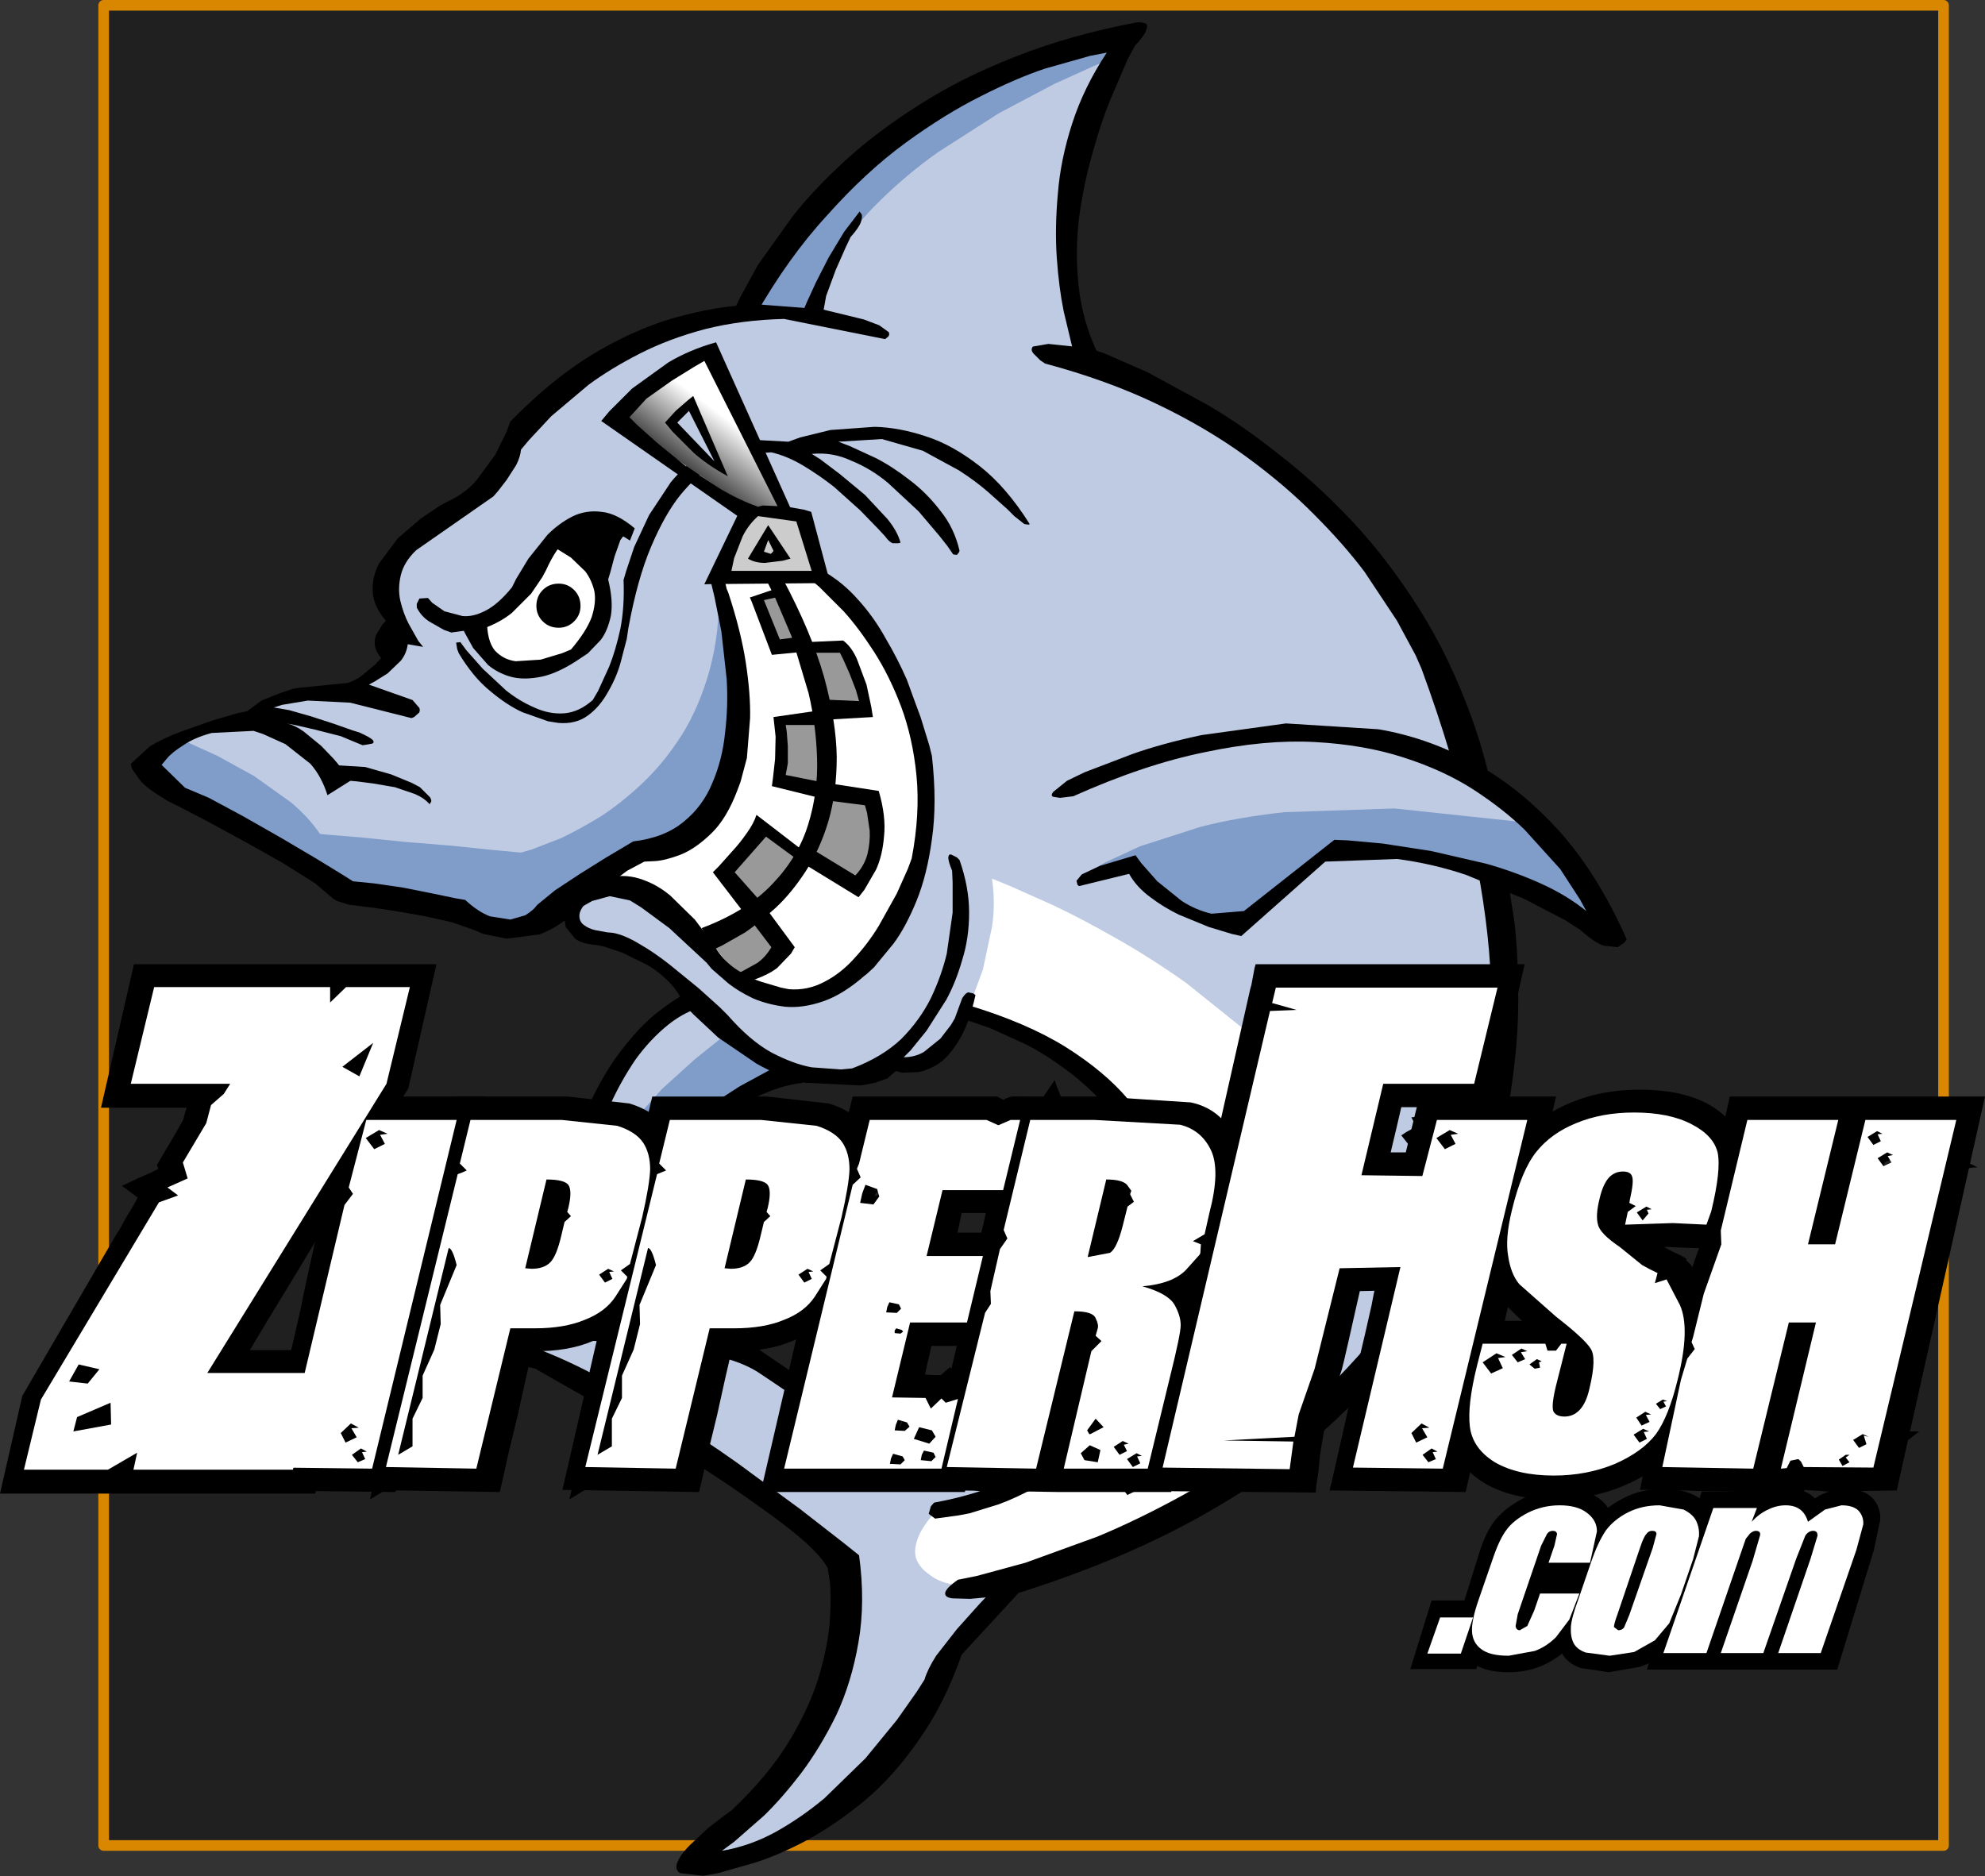 <?xml version="1.0" encoding="UTF-8" standalone="no"?>
<svg xmlns:xlink="http://www.w3.org/1999/xlink" height="176.5px" width="186.7px" xmlns="http://www.w3.org/2000/svg">
  <rect width="100%" height="100%" fill="#333333" stroke="none"/>
  <g transform="matrix(1.0, 0.0, 0.0, 1.0, 84.4, 121.45)">
    <path d="M98.4 52.15 L-74.65 52.15 -74.65 -120.95 98.4 -120.95 98.4 52.15" fill="#000000" fill-opacity="0.38" fill-rule="evenodd" stroke="none"/>
    <path d="M98.4 52.15 L-74.65 52.15 -74.65 -120.95 98.4 -120.95 98.4 52.15 Z" fill="none" stroke="#d98600" stroke-linecap="round" stroke-linejoin="round" stroke-width="1.0"/>
    <path d="M20.15 -117.5 L21.7 -117.8 Q18.7 -112.5 17.3 -108.15 15.95 -103.8 15.7 -100.45 15.45 -97.05 15.95 -94.55 16.45 -92.1 17.2 -90.5 L18.6 -88.1 19.25 -87.3 Q24.95 -85.35 29.6 -82.4 34.2 -79.4 37.85 -75.9 41.45 -72.35 44.25 -68.65 47.0 -64.95 48.9 -61.55 L52.05 -55.45 53.85 -51.15 54.4 -49.55 55.45 -48.25 Q59.0 -45.4 61.2 -42.85 L64.6 -38.3 66.25 -35.15 66.65 -33.95 57.9 -38.55 56.15 -38.35 Q57.8 -31.2 57.55 -24.85 57.3 -18.55 55.6 -13.05 53.85 -7.6 51.0 -2.9 48.15 1.8 44.6 5.7 41.0 9.65 37.05 12.85 33.15 16.05 29.2 18.5 L21.75 22.85 15.5 25.8 11.2 27.6 9.6 28.15 4.8 34.75 Q3.35 38.35 1.2 41.15 -0.9 43.95 -3.35 46.05 -5.75 48.15 -8.1 49.6 -10.5 51.05 -12.45 51.95 L-15.5 53.2 -16.75 53.6 -17.85 52.5 Q-14.05 49.8 -11.65 46.7 -9.25 43.6 -7.9 40.5 -6.55 37.4 -6.0 34.55 -5.45 31.7 -5.35 29.45 -5.25 27.25 -5.4 25.95 L-5.55 24.65 Q-7.3 23.1 -9.75 21.3 -12.2 19.55 -15.0 17.75 L-20.7 14.25 -26.2 11.05 -30.9 8.4 -34.15 6.65 -35.4 6.0 -38.45 4.2 -34.0 3.55 Q-31.45 3.45 -28.75 3.65 L-23.4 4.2 -18.7 4.9 -15.35 5.5 -14.1 5.75 1.7 16.95 11.8 17.85 Q17.15 13.7 20.35 9.9 23.55 6.05 25.0 2.6 26.4 -0.8 26.45 -3.9 26.45 -6.95 25.4 -9.65 24.35 -12.3 22.6 -14.6 20.8 -16.85 18.7 -18.7 L14.45 -22.0 10.5 -24.35 7.65 -25.8 6.55 -26.3 Q5.15 -23.8 4.05 -22.65 2.95 -21.5 2.15 -21.2 L0.8 -21.15 0.0 -21.75 -0.25 -22.1 Q-2.0 -20.75 -3.55 -20.35 L-6.3 -20.05 -8.15 -20.45 Q-8.8 -20.75 -8.85 -20.8 -10.7 -20.45 -13.1 -19.15 -15.5 -17.9 -18.0 -16.1 L-22.9 -12.4 -27.25 -8.8 -30.25 -6.05 -31.45 -5.0 Q-31.7 -8.5 -30.9 -11.6 -30.1 -14.7 -28.65 -17.3 -27.2 -19.9 -25.55 -21.95 L-22.35 -25.45 -19.85 -27.65 -18.85 -28.4 -20.45 -29.35 -25.75 -33.1 Q-28.15 -33.2 -29.25 -33.7 -30.35 -34.25 -30.6 -34.95 L-30.75 -36.05 -30.55 -36.6 -32.3 -35.3 -36.7 -34.2 -40.65 -35.7 -50.75 -37.7 -55.8 -40.1 -65.25 -45.6 -70.5 -49.1 Q-70.45 -50.1 -69.45 -50.9 L-67.05 -52.3 -64.1 -53.3 -61.65 -53.95 -60.6 -54.15 Q-60.15 -54.8 -59.0 -55.25 L-56.55 -56.0 -53.95 -56.5 -51.8 -56.7 -50.95 -56.8 -47.45 -59.2 -47.25 -60.95 -46.8 -62.25 Q-48.05 -64.35 -48.1 -66.05 -48.15 -67.7 -47.45 -69.0 -46.75 -70.3 -45.6 -71.2 L-43.35 -72.75 -41.45 -73.6 -40.65 -73.9 -36.9 -77.4 Q-36.15 -80.15 -34.5 -82.2 -32.9 -84.3 -30.75 -85.8 -28.6 -87.35 -26.2 -88.35 L-21.6 -90.1 -17.5 -91.1 -14.55 -91.55 -13.45 -91.7 Q-11.65 -96.4 -8.95 -100.1 -6.2 -103.8 -2.95 -106.55 0.35 -109.3 3.8 -111.25 L10.4 -114.5 16.15 -116.5 20.15 -117.5" fill="#bfcbe2" fill-rule="evenodd" stroke="none"/>
    <path d="M-13.65 -18.95 L-18.65 -15.9 -23.3 -12.3 -27.2 -8.85 -29.85 -6.3 -30.85 -5.25 Q-30.0 -8.1 -28.6 -10.6 -27.25 -13.1 -25.55 -15.2 L-22.15 -19.0 -19.0 -21.85 -16.75 -23.65 -15.85 -24.3 -8.85 -20.8 Q-11.15 -20.25 -13.65 -18.95" fill="#809cc9" fill-rule="evenodd" stroke="none"/>
    <path d="M11.3 -114.95 Q15.65 -116.7 20.8 -117.6 L19.95 -115.85 18.5 -115.25 14.75 -113.55 9.55 -110.8 3.85 -107.15 Q0.95 -105.1 -1.55 -102.65 -4.1 -100.2 -5.75 -97.4 -7.5 -94.6 -7.95 -91.5 L-14.75 -92.15 -14.05 -93.35 -11.9 -96.5 -8.3 -100.9 -3.25 -105.9 Q-0.35 -108.5 3.3 -110.8 6.95 -113.15 11.3 -114.95" fill="#809cc9" fill-rule="evenodd" stroke="none"/>
    <path d="M-14.1 -53.5 L-14.4 -52.45 -15.3 -49.8 Q-16.0 -48.2 -17.05 -46.5 -18.1 -44.8 -19.65 -43.5 -21.25 -42.15 -23.35 -41.65 L-24.45 -41.65 -25.2 -40.85 -27.2 -38.95 -30.15 -36.75 Q-31.8 -35.65 -33.65 -34.95 -35.45 -34.25 -37.25 -34.35 -39.05 -34.45 -40.65 -35.75 L-50.75 -37.7 -69.2 -47.8 -69.6 -48.0 -70.35 -48.6 Q-70.75 -48.95 -70.75 -49.5 -70.8 -50.0 -70.1 -50.6 -69.4 -51.25 -67.65 -52.0 L-66.6 -51.55 -63.95 -50.35 -60.5 -48.45 -57.0 -45.95 Q-55.35 -44.55 -54.3 -43.0 L-53.15 -42.9 -50.2 -42.65 -46.25 -42.25 -41.95 -41.9 -38.1 -41.5 -35.4 -41.25 -34.35 -41.55 -31.65 -42.6 Q-29.95 -43.4 -27.9 -44.65 -25.9 -45.95 -23.9 -47.85 -21.9 -49.75 -20.25 -52.35 -18.6 -55.0 -17.65 -58.45 -16.7 -61.9 -16.75 -66.25 L-14.1 -53.5" fill="#809cc9" fill-rule="evenodd" stroke="none"/>
    <path d="M43.55 -2.15 Q43.1 2.15 40.6 6.8 38.1 11.45 33.05 16.5 L31.9 17.1 28.8 18.7 24.4 20.95 19.35 23.35 14.3 25.55 9.8 27.2 6.5 27.9 5.85 27.8 4.4 27.4 Q3.5 27.1 2.8 26.5 2.05 25.95 1.75 25.1 1.5 24.2 2.05 22.95 2.6 21.7 4.3 20.0 L5.5 19.85 8.65 19.05 Q10.6 18.4 12.9 17.2 15.2 16.0 17.5 14.05 19.8 12.05 21.65 9.05 23.55 6.1 24.65 2.0 25.7 -2.15 25.6 -7.65 L25.2 -8.8 23.85 -11.75 21.5 -15.75 17.9 -20.0 Q15.8 -22.1 12.95 -23.75 10.15 -25.45 6.5 -26.3 L7.0 -27.4 8.05 -30.25 8.9 -34.25 Q9.25 -36.45 8.9 -38.8 L10.5 -38.15 14.65 -36.3 Q17.3 -35.05 20.55 -33.2 23.75 -31.4 27.15 -29.0 L33.7 -23.75 Q36.8 -20.85 39.15 -17.45 41.55 -14.1 42.75 -10.25 43.95 -6.4 43.55 -2.15" fill="#ffffff" fill-rule="evenodd" stroke="none"/>
    <path d="M11.95 -72.15 L11.0 -72.9 10.35 -73.55 8.5 -75.2 Q7.35 -76.2 5.8 -77.2 L2.4 -79.05 -1.45 -80.15 -5.55 -79.9 -4.5 -79.5 -2.0 -78.35 Q-0.45 -77.55 1.15 -76.3 2.75 -75.1 4.05 -73.4 5.35 -71.8 5.85 -69.65 L5.8 -69.5 5.6 -69.25 5.25 -69.3 4.7 -70.1 3.95 -71.05 2.0 -73.35 -0.85 -76.0 Q-2.45 -77.35 -4.3 -78.1 -6.1 -78.95 -8.05 -78.75 L-7.25 -78.25 -5.4 -76.85 -3.05 -74.9 -0.95 -72.65 Q0.0 -71.5 0.3 -70.4 L0.1 -70.35 -0.45 -70.35 Q-0.8 -70.5 -1.15 -71.0 L-1.8 -71.7 -3.5 -73.45 -5.95 -75.65 Q-7.35 -76.75 -8.85 -77.65 -10.35 -78.55 -11.85 -78.9 L-14.6 -78.75 -15.45 -78.55 -17.6 -77.5 Q-18.95 -76.65 -20.4 -74.9 -21.85 -73.1 -23.15 -70.05 -24.45 -67.0 -25.3 -62.35 L-25.45 -61.35 -26.05 -59.05 Q-26.45 -57.65 -27.25 -56.3 -28.0 -54.95 -29.1 -54.15 -30.25 -53.3 -31.9 -53.45 L-32.85 -53.6 -35.25 -54.45 Q-36.7 -55.1 -38.3 -56.45 -39.9 -57.75 -41.25 -60.0 L-41.4 -60.4 -41.5 -61.0 -41.1 -61.05 -40.55 -60.3 -39.0 -58.55 -36.8 -56.5 Q-35.55 -55.5 -34.15 -54.9 -32.75 -54.25 -31.35 -54.35 -29.95 -54.45 -28.65 -55.6 L-28.15 -56.45 -27.1 -58.75 Q-26.5 -60.25 -26.05 -62.3 -25.65 -64.35 -25.75 -66.9 L-25.5 -67.75 -24.75 -70.0 -23.35 -73.0 -21.3 -76.1 Q-20.1 -77.55 -18.5 -78.65 -16.9 -79.75 -14.8 -80.15 L-10.25 -79.9 -9.15 -80.3 -6.3 -81.0 -2.15 -81.3 Q0.15 -81.25 2.7 -80.4 5.2 -79.6 7.75 -77.6 10.25 -75.65 12.45 -72.15 L12.35 -72.1 11.95 -72.15" fill="#000000" fill-rule="evenodd" stroke="none"/>
    <path d="M-26.45 -82.15 Q-26.3 -82.95 -25.35 -83.85 L-23.2 -85.55 -20.65 -87.1 -18.55 -88.2 -17.65 -88.6 -10.65 -73.4 -13.85 -73.5 -26.45 -82.15" fill="url(#gradient0)" fill-rule="evenodd" stroke="none"/>
    <path d="M-19.3 -83.4 L-19.3 -83.7 -16.8 -77.7 Q-18.6 -78.6 -19.5 -79.6 -20.35 -80.65 -20.65 -81.35 L-20.9 -82.1 -19.3 -83.4" fill="#bfcbe2" fill-rule="evenodd" stroke="none"/>
    <path d="M-13.9 -73.45 L-8.6 -73.0 -7.3 -67.1 -16.8 -67.15 -13.9 -73.45" fill="#cccccc" fill-rule="evenodd" stroke="none"/>
    <path d="M-27.65 -67.8 L-28.4 -61.95 Q-30.45 -59.85 -32.1 -59.0 -33.7 -58.15 -34.95 -58.25 -36.15 -58.3 -37.0 -58.9 L-38.35 -60.3 -39.1 -61.6 -39.35 -62.25 -32.5 -70.0 -31.75 -71.45 -27.65 -67.8" fill="#ffffff" fill-rule="evenodd" stroke="none"/>
    <path d="M-7.3 -67.1 Q-3.35 -64.15 -1.15 -60.9 1.05 -57.7 2.0 -54.35 2.9 -51.05 2.85 -47.9 2.8 -44.75 2.2 -42.05 L0.85 -37.25 -0.5 -34.05 -1.15 -32.85 Q-3.35 -30.1 -5.4 -28.9 -7.5 -27.65 -9.4 -27.55 -11.3 -27.45 -13.0 -28.1 -14.7 -28.8 -16.05 -29.85 L-18.4 -32.0 -19.9 -33.85 -20.45 -34.6 -24.0 -37.45 -29.25 -38.35 -24.4 -41.65 Q-21.3 -41.85 -19.3 -43.1 -17.3 -44.35 -16.25 -46.3 -15.2 -48.2 -14.8 -50.5 -14.4 -52.75 -14.45 -54.95 -14.5 -57.2 -14.8 -59.05 L-15.35 -62.0 -15.65 -63.15 -16.7 -67.75 -7.3 -67.1" fill="#ffffff" fill-rule="evenodd" stroke="none"/>
    <path d="M-3.1 -55.15 L-6.15 -54.7 -6.75 -53.7 -6.3 -47.7 -5.7 -46.8 -2.05 -46.55 -2.05 -45.8 -2.05 -43.95 Q-2.05 -42.85 -2.2 -41.65 -2.3 -40.5 -2.65 -39.5 -2.95 -38.5 -3.5 -38.05 L-8.05 -40.25 -8.8 -40.25 -13.35 -36.0 -16.25 -39.25 -12.9 -43.45 -8.8 -41.25 -7.05 -47.4 -10.85 -48.15 -11.15 -53.4 -7.2 -54.3 -8.95 -60.75 -11.4 -60.6 -13.9 -65.25 -10.7 -65.85 -7.9 -60.75 -5.0 -60.45 -3.1 -55.15" fill="#999999" fill-rule="evenodd" stroke="none"/>
    <path d="M-17.8 -33.1 L-13.25 -35.3 -10.6 -32.4 -14.45 -29.0 -17.8 -33.1" fill="#999999" fill-rule="evenodd" stroke="none"/>
    <path d="M-0.8 -90.2 Q-0.7 -89.9 -0.9 -89.75 L-1.15 -89.55 -10.65 -91.45 Q-14.65 -91.35 -18.05 -90.5 -21.45 -89.6 -24.2 -88.2 -26.95 -86.8 -29.05 -85.25 L-32.55 -82.3 -34.65 -80.05 -35.4 -79.15 Q-35.45 -78.5 -35.85 -77.7 L-36.75 -76.3 -37.6 -75.2 -38.0 -74.75 -45.25 -69.7 Q-46.4 -68.6 -46.7 -67.35 -47.0 -66.1 -46.75 -64.95 -46.45 -63.7 -45.95 -62.75 L-45.05 -61.15 -44.6 -60.6 -46.05 -60.85 Q-46.15 -60.0 -46.7 -59.3 L-47.95 -58.1 -49.15 -57.35 -49.7 -57.05 -45.6 -55.6 -44.95 -54.85 Q-44.85 -54.5 -45.05 -54.35 L-45.45 -54.0 -45.7 -53.9 -51.45 -55.35 -55.45 -55.55 -57.85 -55.15 -58.65 -54.9 -57.2 -54.65 -55.1 -54.05 -52.95 -53.35 -51.25 -52.75 -50.6 -52.55 Q-49.6 -52.1 -49.35 -51.85 -49.15 -51.6 -49.4 -51.5 L-49.95 -51.4 -50.3 -51.35 -52.35 -52.2 -54.7 -52.8 -56.65 -53.25 -57.45 -53.4 Q-56.7 -53.25 -55.85 -52.65 L-54.2 -51.3 -53.0 -50.05 -52.5 -49.45 -50.05 -49.3 -47.6 -48.6 -45.65 -47.8 -44.9 -47.4 -43.95 -46.45 Q-43.75 -46.1 -43.9 -45.95 L-44.0 -45.8 Q-44.45 -46.35 -45.35 -46.75 L-47.25 -47.4 -49.3 -47.75 -50.85 -47.95 -51.45 -48.0 -53.6 -46.65 Q-54.15 -48.4 -55.2 -49.6 L-57.55 -51.45 -59.65 -52.4 -60.55 -52.7 -64.5 -52.5 Q-66.15 -52.05 -67.15 -51.35 -68.2 -50.7 -68.7 -50.1 L-69.2 -49.5 -67.0 -47.35 -64.75 -46.4 -61.5 -44.65 -57.9 -42.6 -54.6 -40.65 -52.15 -39.15 -51.2 -38.55 -49.2 -38.35 -46.45 -37.95 -43.7 -37.4 -41.55 -36.95 -40.65 -36.8 Q-39.4 -35.65 -38.3 -35.25 L-36.4 -34.95 -35.0 -35.35 Q-34.45 -35.7 -34.15 -36.0 L-33.85 -36.35 -32.2 -37.7 -29.85 -39.25 -27.45 -40.75 -25.6 -41.85 -24.85 -42.3 Q-21.9 -42.65 -20.1 -44.15 -18.3 -45.6 -17.4 -47.8 -16.45 -50.0 -16.2 -52.55 -15.9 -55.05 -16.05 -57.55 L-16.55 -62.05 -17.2 -65.3 -17.5 -66.55 -17.15 -68.0 -16.6 -68.35 -16.15 -68.2 -15.9 -68.05 -16.25 -66.9 -16.05 -66.05 -15.9 -65.7 Q-14.7 -62.05 -14.25 -59.1 -13.8 -56.15 -13.85 -53.9 L-14.15 -50.15 -14.75 -47.9 -15.05 -47.1 Q-16.05 -44.45 -17.5 -43.05 -19.0 -41.6 -20.4 -41.05 -21.85 -40.5 -22.8 -40.45 L-23.8 -40.4 -25.4 -39.55 -27.55 -37.95 -29.45 -36.4 -30.25 -35.7 Q-32.05 -34.1 -33.7 -33.55 L-36.75 -33.15 -38.95 -33.6 -39.75 -33.95 -41.9 -34.7 -44.6 -35.3 -47.2 -35.75 -49.2 -36.05 -50.0 -36.15 -51.6 -36.35 -52.7 -36.7 -53.05 -36.9 -54.75 -38.35 -57.85 -40.3 -61.5 -42.35 -65.1 -44.3 -67.8 -45.7 Q-68.85 -46.2 -68.85 -46.25 -70.45 -47.2 -71.15 -47.95 L-72.0 -49.15 -72.1 -49.6 -70.3 -51.25 Q-69.05 -52.0 -67.45 -52.6 L-64.5 -53.65 -62.1 -54.35 -61.15 -54.55 -59.8 -55.55 -58.2 -56.2 -56.85 -56.65 -56.3 -56.75 -51.75 -57.2 Q-51.0 -57.4 -50.3 -57.95 L-49.05 -59.0 -48.55 -59.55 Q-49.1 -60.2 -49.15 -60.85 -49.2 -61.45 -48.9 -61.95 L-48.4 -62.75 -48.1 -63.05 Q-49.3 -64.45 -49.35 -65.85 -49.4 -67.2 -48.75 -68.45 L-47.0 -70.8 -44.85 -72.65 -43.0 -73.9 -42.25 -74.3 Q-40.7 -75.0 -39.6 -76.25 L-37.8 -78.7 -36.75 -80.85 -36.4 -81.8 Q-32.25 -86.05 -28.1 -88.45 -23.95 -90.85 -20.05 -91.8 -16.2 -92.8 -12.85 -92.8 L-7.05 -92.35 -3.15 -91.4 -1.7 -90.85 -0.8 -90.2" fill="#000000" fill-rule="evenodd" stroke="none"/>
    <path d="M-27.05 -71.65 L-28.95 -71.85 Q-30.0 -71.7 -31.05 -70.8 -32.1 -69.9 -33.05 -67.8 L-33.4 -67.15 -34.45 -65.6 -36.25 -63.8 Q-37.3 -62.95 -38.75 -62.4 L-41.95 -61.95 -42.65 -62.2 -44.05 -63.0 Q-44.8 -63.5 -45.2 -64.3 L-45.2 -64.65 -44.95 -65.15 -44.15 -65.2 -43.75 -64.75 -42.6 -63.95 -40.9 -63.5 Q-39.9 -63.4 -38.75 -64.0 -37.55 -64.6 -36.25 -66.2 L-35.85 -67.0 -34.7 -68.9 -32.9 -71.15 Q-31.85 -72.2 -30.6 -72.85 -29.3 -73.5 -27.8 -73.3 -26.35 -73.15 -24.7 -71.75 L-25.15 -70.6 -25.7 -70.95 -27.05 -71.65" fill="#000000" fill-rule="evenodd" stroke="none"/>
    <path d="M-26.6 -69.1 L-27.0 -67.6 -27.2 -66.95 Q-26.7 -64.9 -26.95 -63.5 -27.25 -62.1 -27.9 -61.25 L-29.1 -60.0 -29.7 -59.6 Q-31.8 -58.15 -33.45 -57.8 -35.15 -57.45 -36.4 -57.8 -37.6 -58.15 -38.5 -58.9 L-39.9 -60.5 -40.7 -61.95 -40.95 -62.55 -38.6 -63.15 Q-38.6 -61.15 -37.85 -60.25 -37.05 -59.4 -35.9 -59.25 L-33.55 -59.4 -31.55 -60.0 -30.7 -60.35 Q-29.25 -62.05 -28.75 -63.4 -28.3 -64.8 -28.5 -65.85 -28.75 -66.9 -29.35 -67.7 L-30.7 -69.0 -31.9 -69.75 -32.45 -70.0 Q-31.7 -71.45 -30.8 -72.0 -29.85 -72.6 -28.9 -72.6 L-27.2 -72.35 -25.95 -71.8 -25.45 -71.45 -26.05 -70.65 -26.6 -69.1" fill="#000000" fill-rule="evenodd" stroke="none"/>
    <path d="M-22.6 -79.8 L-19.85 -77.55 -16.55 -75.4 Q-14.85 -74.4 -13.15 -73.8 L-14.3 -72.4 -27.85 -81.85 -27.1 -82.75 -24.95 -84.9 -21.55 -87.35 Q-19.55 -88.55 -17.05 -89.25 L-10.0 -73.55 -11.0 -73.3 -18.15 -87.5 -19.1 -86.95 -21.2 -85.65 -23.6 -83.95 -25.2 -82.2 -24.5 -81.5 -22.6 -79.8" fill="#000000" fill-rule="evenodd" stroke="none"/>
    <path d="M-21.85 -81.7 L-20.85 -82.8 -19.7 -83.8 -19.2 -84.2 -15.95 -76.65 Q-17.85 -77.7 -19.15 -78.85 L-21.15 -80.85 -21.85 -81.7 M-20.7 -81.7 L-17.2 -78.05 -19.6 -82.8 -20.7 -81.7" fill="#000000" fill-rule="evenodd" stroke="none"/>
    <path d="M-8.75 -73.5 L-8.1 -73.3 -6.45 -67.1 -7.95 -67.4 -9.5 -72.4 -13.1 -72.9 Q-14.0 -72.1 -14.55 -71.0 L-15.35 -68.95 -15.7 -67.3 -15.75 -66.65 -17.7 -66.55 -18.15 -66.5 -14.85 -73.35 -12.65 -73.9 -10.45 -73.8 -8.75 -73.5" fill="#000000" fill-rule="evenodd" stroke="none"/>
    <path d="M-16.65 -67.75 L-7.6 -67.75 -6.45 -67.1 -7.0 -66.6 -18.15 -66.5 -16.65 -67.75" fill="#000000" fill-rule="evenodd" stroke="none"/>
    <path d="M-11.65 -69.65 L-12.15 -70.65 -12.55 -69.55 -11.9 -69.35 -11.7 -69.55 -11.65 -69.65 M-14.05 -68.9 L-12.15 -72.05 -10.05 -68.9 -10.8 -68.7 -12.45 -68.5 Q-13.4 -68.5 -14.05 -68.9" fill="#000000" fill-rule="evenodd" stroke="none"/>
    <path d="M-3.7 -65.05 Q-2.2 -63.4 -1.1 -61.4 0.05 -59.45 0.9 -57.5 L2.2 -53.95 3.0 -51.35 3.25 -50.35 Q3.75 -45.9 3.25 -42.5 2.8 -39.15 1.8 -36.7 0.8 -34.25 -0.35 -32.7 L-2.2 -30.45 Q-3.0 -29.7 -3.05 -29.7 -5.1 -27.9 -7.0 -27.25 -8.9 -26.6 -10.55 -26.75 -12.2 -26.95 -13.6 -27.55 -14.95 -28.2 -15.9 -28.95 L-17.45 -30.3 -17.95 -30.9 -21.45 -34.15 -24.1 -36.1 -25.15 -36.75 -27.05 -37.15 -28.7 -36.7 -29.85 -36.05 -30.25 -35.7 -30.55 -36.6 -27.65 -38.8 Q-25.85 -39.3 -24.25 -38.8 -22.65 -38.3 -21.35 -37.2 L-19.05 -34.95 -17.5 -32.9 -16.95 -32.05 Q-16.15 -30.9 -15.05 -30.2 -13.9 -29.45 -12.8 -29.1 L-10.95 -28.55 -10.2 -28.4 Q-8.45 -28.25 -6.85 -29.1 -5.3 -29.9 -4.05 -31.3 -2.75 -32.7 -1.75 -34.35 L-0.05 -37.4 1.0 -39.75 1.35 -40.7 Q2.15 -44.9 1.8 -48.5 1.45 -52.05 0.35 -55.0 -0.75 -57.9 -2.2 -60.15 -3.65 -62.4 -5.05 -63.95 L-7.35 -66.25 -8.3 -67.05 -7.0 -67.75 Q-5.15 -66.7 -3.7 -65.05" fill="#000000" fill-rule="evenodd" stroke="none"/>
    <path d="M4.65 -31.75 L5.2 -35.6 5.2 -38.45 5.15 -39.55 Q4.75 -40.5 4.8 -40.85 4.85 -41.15 5.1 -41.05 L5.6 -40.8 5.85 -40.55 Q6.75 -38.0 6.75 -35.6 6.75 -33.2 6.1 -31.15 5.5 -29.05 4.6 -27.4 L2.75 -24.5 1.25 -22.65 0.6 -22.0 Q1.65 -22.0 2.5 -22.5 L4.05 -23.75 5.05 -25.05 5.4 -25.65 6.1 -27.55 Q6.45 -28.1 6.7 -28.1 L7.15 -28.0 7.35 -27.85 Q6.75 -25.15 5.8 -23.6 4.9 -22.1 3.9 -21.4 2.85 -20.75 1.95 -20.6 L0.45 -20.55 -0.15 -20.7 -0.95 -20.0 -2.1 -19.6 -3.1 -19.4 -3.5 -19.35 -8.7 -19.6 Q-11.15 -20.2 -13.25 -21.4 L-16.85 -23.85 -19.2 -26.05 -20.05 -26.95 Q-20.65 -28.3 -21.6 -29.2 -22.6 -30.2 -23.75 -30.8 L-25.9 -31.85 -27.55 -32.4 -28.25 -32.55 Q-29.65 -32.65 -30.3 -33.15 L-31.2 -34.25 -31.35 -35.3 -31.3 -35.75 -28.95 -36.9 Q-29.85 -36.0 -29.9 -35.4 -29.95 -34.8 -29.5 -34.45 -29.05 -34.1 -28.4 -33.95 L-27.3 -33.75 -26.75 -33.7 Q-25.65 -33.5 -24.25 -32.65 -22.85 -31.85 -21.4 -30.7 L-18.7 -28.5 -16.7 -26.7 -15.95 -25.95 Q-13.85 -23.55 -11.85 -22.45 -9.75 -21.35 -8.05 -21.05 L-5.3 -20.85 -4.25 -20.95 Q-1.45 -22.0 0.35 -23.7 2.1 -25.45 3.15 -27.55 4.15 -29.65 4.65 -31.75" fill="#000000" fill-rule="evenodd" stroke="none"/>
    <path d="M-12.25 -66.75 L-10.8 -67.05 Q-8.1 -62.0 -6.9 -57.8 -5.75 -53.6 -5.7 -50.25 -5.7 -46.85 -6.5 -44.15 -7.3 -41.5 -8.65 -39.45 -9.95 -37.45 -11.45 -36.05 -13.0 -34.65 -14.3 -33.75 L-16.5 -32.5 -17.35 -32.1 -18.4 -34.15 Q-14.15 -35.75 -11.75 -38.3 -9.35 -40.8 -8.4 -43.85 -7.45 -46.9 -7.55 -50.1 -7.65 -53.3 -8.35 -56.25 L-9.95 -61.6 -11.55 -65.35 -12.25 -66.75" fill="#000000" fill-rule="evenodd" stroke="none"/>
    <path d="M-12.35 -42.75 L-15.3 -39.4 -12.95 -36.75 -14.55 -35.75 -17.35 -39.4 -16.8 -39.95 -15.55 -41.35 Q-14.8 -42.15 -14.15 -43.1 -13.5 -44.0 -13.25 -44.8 L-8.7 -41.3 -9.15 -40.4 -12.35 -42.75" fill="#000000" fill-rule="evenodd" stroke="none"/>
    <path d="M-2.6 -43.3 L-2.85 -45.0 -3.05 -45.7 -6.55 -46.15 -6.3 -47.75 -1.75 -47.05 Q-1.05 -44.65 -1.25 -42.8 -1.4 -40.95 -2.0 -39.65 L-3.1 -37.75 -3.65 -37.05 -9.2 -40.45 -8.05 -41.6 -3.95 -39.1 Q-3.1 -40.0 -2.8 -41.15 -2.55 -42.25 -2.6 -43.3" fill="#000000" fill-rule="evenodd" stroke="none"/>
    <path d="M-6.55 -53.25 L-10.5 -53.25 -10.4 -52.6 -10.3 -51.25 -10.3 -49.65 -10.5 -48.55 -6.25 -47.7 -7.15 -46.35 -11.8 -47.5 -11.7 -48.25 -11.5 -50.05 -11.45 -52.15 -11.65 -54.0 -6.8 -54.7 -6.55 -53.25" fill="#000000" fill-rule="evenodd" stroke="none"/>
    <path d="M-10.0 -31.75 L-11.3 -30.4 Q-12.2 -29.7 -13.9 -29.15 L-15.35 -29.85 -14.65 -30.05 -13.2 -30.85 Q-12.4 -31.4 -11.85 -32.35 L-13.75 -34.85 -12.45 -36.15 -9.65 -32.35 -10.0 -31.75" fill="#000000" fill-rule="evenodd" stroke="none"/>
    <path d="M-3.8 -59.45 L-2.9 -57.05 -2.45 -54.95 -2.3 -54.0 -6.7 -53.75 -7.0 -55.65 -3.6 -55.5 -3.9 -56.55 -4.5 -58.1 -5.1 -59.45 -5.4 -60.05 -8.15 -60.05 -8.45 -61.05 -5.1 -61.2 Q-4.3 -60.6 -3.8 -59.45" fill="#000000" fill-rule="evenodd" stroke="none"/>
    <path d="M-8.75 -60.15 L-11.8 -59.85 -13.85 -65.25 -11.2 -66.15 -10.5 -65.45 -12.55 -65.0 -11.05 -61.3 -8.85 -61.6 -8.75 -60.15" fill="#000000" fill-rule="evenodd" stroke="none"/>
    <path d="M21.65 -115.85 L20.15 -112.35 Q19.2 -110.1 18.4 -107.2 17.55 -104.3 17.1 -101.05 16.7 -97.8 17.05 -94.55 17.4 -91.25 18.85 -88.2 L16.85 -87.55 16.45 -88.8 15.65 -92.15 Q15.2 -94.35 15.0 -97.15 14.8 -100.0 15.1 -103.25 15.35 -106.45 16.45 -109.85 17.55 -113.25 19.7 -116.5 L18.15 -116.2 13.9 -115.0 Q11.2 -114.1 7.85 -112.4 4.45 -110.7 0.75 -108.0 -3.0 -105.25 -6.6 -101.2 -10.25 -97.25 -13.4 -91.7 L-15.4 -92.15 -14.85 -93.35 -13.1 -96.55 -9.85 -101.1 Q-7.85 -103.65 -4.9 -106.35 -1.95 -109.05 2.0 -111.55 5.95 -114.1 11.05 -116.1 16.2 -118.15 22.55 -119.35 L22.9 -119.35 23.35 -119.25 Q23.6 -119.1 23.4 -118.6 23.25 -118.1 22.35 -117.15 L21.65 -115.85" fill="#000000" fill-rule="evenodd" stroke="none"/>
    <path d="M-3.4 -100.65 Q-3.55 -100.1 -4.4 -99.15 L-4.85 -98.2 -5.8 -96.05 -6.7 -93.6 -7.05 -91.65 -8.8 -92.35 -8.5 -93.05 -7.65 -94.9 -6.45 -97.25 -5.0 -99.65 -3.55 -101.55 -3.4 -101.35 Q-3.25 -101.2 -3.4 -100.65" fill="#000000" fill-rule="evenodd" stroke="none"/>
    <path d="M21.7 -18.05 Q23.85 -15.45 24.95 -12.9 26.0 -10.4 26.3 -8.35 26.65 -6.3 26.6 -5.05 L26.55 -3.8 Q26.1 0.95 24.75 4.6 23.45 8.2 21.5 10.85 19.65 13.55 17.5 15.35 L13.3 18.3 Q11.2 19.45 9.55 20.05 L6.8 20.9 5.75 21.1 3.55 21.4 2.95 20.95 3.15 20.25 3.45 19.9 Q7.8 19.1 11.05 17.5 14.25 15.9 16.45 13.95 18.7 11.95 20.1 9.95 L22.3 6.2 23.35 3.45 23.6 2.35 Q24.65 -2.15 24.35 -5.75 24.1 -9.4 22.85 -12.2 21.6 -15.05 19.8 -17.2 17.95 -19.3 15.9 -20.8 13.9 -22.3 12.0 -23.25 L8.7 -24.75 6.8 -25.4 6.65 -25.45 6.65 -26.9 Q12.15 -25.25 15.85 -22.95 19.5 -20.65 21.7 -18.05" fill="#000000" fill-rule="evenodd" stroke="none"/>
    <path d="M54.05 -53.85 Q56.1 -48.15 56.9 -41.3 L57.3 -39.5 58.05 -34.65 Q58.4 -31.55 58.4 -27.4 58.4 -23.25 57.65 -18.45 56.9 -13.6 55.05 -8.4 53.15 -3.2 49.85 1.95 46.5 7.15 41.35 12.0 36.2 16.85 28.85 21.0 21.45 25.2 11.55 28.35 L10.8 28.45 9.0 28.75 6.85 28.95 5.15 28.9 Q4.45 28.8 4.5 28.4 4.55 27.95 5.7 27.15 L7.45 26.8 12.05 25.55 18.8 23.1 Q22.55 21.55 26.75 19.25 31.0 16.9 35.2 13.7 39.45 10.45 43.3 6.15 47.15 1.9 50.15 -3.55 L50.85 -4.55 52.5 -7.65 54.35 -12.95 Q55.2 -16.15 55.65 -20.6 56.1 -25.0 55.75 -30.65 55.4 -36.3 53.85 -43.3 52.35 -50.25 49.3 -58.55 L48.75 -59.8 47.0 -63.05 43.95 -67.65 Q42.0 -70.25 39.25 -73.0 36.5 -75.8 32.8 -78.5 29.1 -81.2 24.4 -83.45 19.7 -85.7 13.9 -87.25 L13.45 -87.55 12.8 -88.2 Q12.5 -88.55 12.75 -88.85 L14.2 -89.1 18.0 -88.7 19.5 -88.2 23.5 -86.45 29.2 -83.35 Q32.45 -81.45 35.9 -78.7 39.4 -76.0 42.8 -72.4 46.2 -68.75 49.1 -64.15 52.0 -59.55 54.05 -53.85" fill="#000000" fill-rule="evenodd" stroke="none"/>
    <path d="M8.7 19.0 L4.0 18.15 Q3.25 17.95 1.75 17.15 L-1.6 15.2 -5.45 12.8 -9.0 10.4 -11.65 8.6 -12.7 7.9 Q-14.15 6.85 -16.45 6.25 -18.7 5.55 -21.35 5.2 L-26.55 4.75 -31.3 4.6 -34.75 4.65 -36.1 4.65 Q-32.85 5.65 -29.2 7.5 L-21.95 11.6 Q-18.3 13.85 -15.0 16.2 L-9.15 20.5 -5.1 23.65 -3.6 24.85 Q-3.0 29.25 -3.65 33.0 -4.3 36.8 -5.75 39.9 -7.25 42.95 -9.05 45.35 -10.85 47.7 -12.55 49.35 L-15.35 51.8 -16.5 52.65 Q-13.85 52.2 -11.4 50.85 -9.0 49.5 -6.85 47.7 L-3.0 43.95 -0.05 40.35 1.85 37.65 2.55 36.55 Q2.85 35.55 3.65 34.3 L5.6 31.8 7.75 29.4 9.45 27.6 10.15 26.9 12.5 27.2 6.05 34.2 Q4.4 38.9 2.0 42.25 -0.35 45.65 -3.1 47.95 -5.85 50.2 -8.5 51.65 -11.15 53.05 -13.35 53.75 L-16.85 54.75 -18.25 55.0 -20.45 54.75 Q-21.0 54.35 -20.65 53.65 -20.35 52.95 -19.55 52.15 L-17.85 50.55 -16.3 49.35 -15.6 48.85 Q-12.15 45.6 -10.15 42.3 -8.2 39.05 -7.35 36.15 -6.5 33.25 -6.35 30.95 -6.2 28.65 -6.35 27.35 L-6.55 26.05 Q-7.15 24.95 -8.9 23.4 -10.65 21.9 -13.15 20.15 -15.65 18.35 -18.45 16.55 L-24.05 13.1 -29.05 10.15 -32.65 8.1 -34.05 7.3 -38.75 6.15 -41.05 5.2 -41.7 4.45 -41.55 3.95 -41.35 3.8 Q-37.2 2.6 -33.3 2.3 -29.4 1.95 -26.05 2.2 L-20.15 3.0 -16.15 3.9 -14.7 4.35 2.55 16.1 13.35 17.25 8.7 19.0" fill="#000000" fill-rule="evenodd" stroke="none"/>
    <path d="M-14.85 -19.25 L-12.0 -20.8 -10.95 -21.4 -8.85 -19.6 Q-11.1 -19.35 -13.45 -18.15 -15.8 -17.05 -18.1 -15.35 L-22.4 -11.9 -26.0 -8.55 -28.45 -6.0 -29.35 -5.0 Q-31.3 -3.2 -32.5 -2.5 -33.75 -1.8 -34.4 -1.8 -35.1 -1.85 -35.4 -2.3 L-35.75 -3.1 -35.8 -3.55 -32.3 -6.45 Q-31.3 -12.15 -29.65 -16.05 -28.0 -19.95 -26.15 -22.4 -24.3 -24.85 -22.65 -26.15 -21.0 -27.45 -19.95 -27.95 L-18.85 -28.4 -17.65 -26.95 Q-19.8 -26.45 -21.5 -25.1 -23.25 -23.7 -24.65 -21.75 -26.0 -19.75 -27.0 -17.55 L-28.8 -13.15 -29.95 -9.2 -30.6 -6.4 -30.8 -5.3 Q-29.4 -7.55 -27.4 -9.65 L-23.2 -13.5 -18.8 -16.7 -14.85 -19.25" fill="#000000" fill-rule="evenodd" stroke="none"/>
    <path d="M-29.8 -64.45 Q-29.8 -63.6 -30.4 -63.0 -31.0 -62.4 -31.85 -62.4 -32.75 -62.4 -33.35 -63.0 -33.95 -63.6 -33.95 -64.45 -33.95 -65.35 -33.35 -65.95 -32.75 -66.55 -31.85 -66.55 -31.0 -66.55 -30.4 -65.95 -29.8 -65.35 -29.8 -64.45" fill="#000000" fill-rule="evenodd" stroke="none"/>
    <path d="M52.9 -49.25 L54.3 -48.6 Q57.1 -47.25 59.15 -45.35 61.2 -43.5 62.55 -41.5 L64.8 -37.75 65.95 -34.95 66.3 -33.8 Q62.8 -36.35 59.25 -37.85 55.7 -39.4 52.45 -40.15 L46.65 -41.2 42.65 -41.45 41.15 -41.4 32.05 -34.25 Q30.85 -34.25 29.45 -34.8 28.05 -35.4 26.6 -36.3 L24.0 -38.1 22.1 -39.6 21.4 -40.25 18.0 -38.75 Q16.0 -39.15 15.1 -40.1 14.25 -41.05 14.2 -42.2 14.1 -43.4 14.45 -44.5 14.75 -45.65 15.15 -46.35 L15.55 -47.1 Q20.85 -49.95 25.75 -51.2 30.7 -52.45 35.0 -52.6 L42.9 -52.15 48.95 -50.75 52.9 -49.25" fill="#bfcbe2" fill-rule="evenodd" stroke="none"/>
    <path d="M57.55 -38.65 L52.2 -40.45 46.7 -41.5 Q44.0 -41.8 41.65 -41.4 L40.55 -40.95 32.65 -34.4 31.75 -34.6 29.45 -35.2 Q28.1 -35.6 26.6 -36.3 L23.9 -37.9 Q22.7 -38.85 22.15 -40.1 L18.4 -39.65 19.5 -40.3 22.85 -41.85 28.45 -43.65 Q31.85 -44.55 36.4 -45.05 L46.75 -45.4 59.45 -44.05 66.45 -34.6 65.25 -35.25 62.05 -36.75 57.55 -38.65" fill="#809cc9" fill-rule="evenodd" stroke="none"/>
    <path d="M68.4 -32.8 L67.75 -32.35 66.4 -32.5 Q65.55 -32.8 64.2 -34.0 L62.8 -34.9 58.95 -36.9 53.5 -39.15 Q50.4 -40.2 47.0 -40.65 L40.25 -40.4 32.35 -33.4 31.45 -33.6 29.3 -34.25 26.5 -35.4 Q25.05 -36.1 23.8 -37.05 22.5 -38.0 21.8 -39.25 L17.1 -38.1 16.95 -38.2 16.85 -38.6 17.35 -39.2 19.05 -40.0 22.4 -41.0 22.95 -40.25 24.45 -38.55 26.75 -36.7 Q28.05 -35.85 29.55 -35.5 L32.6 -35.75 41.1 -42.45 42.35 -42.4 45.65 -42.1 50.2 -41.4 55.4 -40.2 Q58.05 -39.45 60.5 -38.35 62.95 -37.25 64.8 -35.75 L64.2 -36.85 62.35 -39.7 59.0 -43.4 Q57.0 -45.35 54.15 -47.2 51.35 -49.0 47.6 -50.2 43.9 -51.4 39.25 -51.65 34.6 -51.9 28.95 -50.7 23.25 -49.55 16.55 -46.55 L16.15 -46.5 15.3 -46.4 14.65 -46.5 Q14.4 -46.6 14.65 -46.95 L15.95 -48.0 17.6 -48.8 22.05 -50.5 Q24.85 -51.5 28.6 -52.3 L36.55 -53.4 45.25 -52.85 Q49.7 -52.1 53.95 -49.85 58.2 -47.65 62.0 -43.55 65.75 -39.5 68.6 -33.1 L68.4 -32.8" fill="#000000" fill-rule="evenodd" stroke="none"/>
    <path d="M-52.05 -28.6 L-46.05 -28.6 -48.1 -19.5 -64.6 7.7 -54.35 7.7 -56.4 16.8 -71.4 16.8 -71.05 15.2 -73.8 16.8 -81.7 16.8 -80.2 10.2 -69.35 -8.35 -67.6 -9.0 -68.6 -9.75 -66.7 -10.6 -67.2 -12.1 -65.05 -15.8 -64.6 -17.5 -63.4 -18.55 -62.85 -19.5 -72.2 -19.5 -70.1 -28.6 -53.55 -28.6 -53.55 -27.15 -52.05 -28.6 M-49.45 -23.35 L-52.3 -21.1 -50.7 -20.2 -49.45 -23.35 M-77.1 13.2 L-73.55 12.55 -73.6 10.5 -76.8 11.85 -77.1 13.2 M-77.6 8.5 L-75.8 8.7 -74.7 7.35 -76.7 6.9 -77.6 8.5" fill="#000000" fill-rule="evenodd" stroke="none"/>
    <path d="M-50.3 -26.35 L-51.5 -26.35 -52.3 -25.6 -53.7 -24.2 -55.1 -22.9 -55.7 -22.3 -55.7 -22.85 -55.75 -24.15 -55.75 -25.55 -55.8 -26.35 -56.95 -26.35 -59.55 -26.35 -62.8 -26.35 -66.0 -26.35 -68.4 -26.35 -68.95 -24.0 -69.5 -21.65 -67.4 -21.65 -64.75 -21.65 -62.05 -21.65 -60.0 -21.65 -59.2 -21.65 -61.8 -17.35 -62.1 -17.05 -62.65 -16.6 -62.85 -15.8 -62.95 -15.35 -63.3 -14.75 -64.0 -13.5 -64.75 -12.25 -64.5 -11.4 -64.1 -10.2 -63.9 -9.6 -64.05 -9.55 -64.2 -9.45 -63.3 -8.8 -62.9 -8.5 -63.65 -8.25 Q-64.35 -7.95 -65.35 -7.6 L-67.05 -7.0 -68.05 -6.65 -68.7 -5.45 -69.35 -4.35 -69.65 -3.9 -70.2 -2.85 -71.75 -0.25 -73.7 3.1 -75.7 6.55 -77.3 9.3 -78.1 10.6 -78.3 11.45 -78.6 12.9 -79.0 14.65 -76.95 14.65 -75.05 14.65 -73.95 14.65 -72.7 13.9 -70.65 12.75 -68.75 11.65 -67.9 11.2 -68.05 11.85 -68.4 13.35 -68.7 14.65 -67.9 14.65 -65.85 14.65 -63.15 14.65 -60.35 14.65 -58.1 14.65 -57.6 12.3 -57.05 9.95 -59.25 9.95 -62.15 9.95 -65.1 9.95 -67.35 9.95 -68.25 9.95 -67.5 8.7 -65.5 5.4 -62.65 0.7 -59.4 -4.7 -56.15 -10.1 -53.25 -14.9 -51.15 -18.35 -50.25 -19.85 -49.9 -21.25 -49.35 -23.75 -48.75 -26.35 -50.3 -26.35 M-43.35 -30.75 L-46.0 -19.05 -46.7 -17.95 -48.45 -15.0 -51.0 -10.85 -53.85 -6.15 -56.7 -1.4 -59.2 2.7 -60.9 5.55 -58.15 5.55 -55.15 5.55 -52.65 5.55 -51.65 5.55 -54.75 19.05 -84.4 19.05 -82.3 9.85 -73.45 -5.35 -73.15 -5.8 -72.55 -6.9 -71.85 -8.05 -71.45 -8.8 -72.45 -9.55 -72.95 -9.9 -72.5 -10.1 -71.45 -10.6 -70.3 -11.1 -69.5 -11.5 -69.6 -11.75 -69.65 -11.85 -69.3 -12.45 -68.5 -13.8 -67.65 -15.25 -67.15 -16.15 -67.0 -16.75 -66.85 -17.25 -69.25 -17.25 -71.9 -17.25 -74.0 -17.25 -74.9 -17.25 -71.8 -30.75 -43.35 -30.75" fill="#000000" fill-rule="evenodd" stroke="none"/>
    <path d="M-80.95 10.4 L-77.6 4.4 -71.0 5.9 -75.2 11.1 -80.95 10.4" fill="#000000" fill-rule="evenodd" stroke="none"/>
    <path d="M-78.7 10.45 L-71.5 7.4 -71.3 14.25 -79.95 15.85 -78.7 10.45" fill="#000000" fill-rule="evenodd" stroke="none"/>
    <path d="M-56.2 -20.5 L-44.75 -29.45 -49.75 -16.9 -56.2 -20.5" fill="#000000" fill-rule="evenodd" stroke="none"/>
    <path d="M-50.0 -14.4 L-49.2 -13.35 -48.2 -13.85 -48.65 -14.7 -47.95 -14.8 -48.75 -15.15 -50.0 -14.4 M-50.0 -16.1 L-41.5 -16.1 -48.95 16.7 -57.4 16.6 -51.9 -8.1 -51.1 -9.15 -51.55 -9.75 -50.0 -16.1 M-51.95 13.35 L-51.45 14.25 -50.45 13.75 -50.95 12.9 -50.25 12.85 -51.05 12.45 -51.95 13.35 M-50.0 14.8 L-50.9 15.4 -50.3 16.1 -49.6 15.8 -49.95 15.15 -49.45 15.1 -50.0 14.8" fill="#000000" fill-rule="evenodd" stroke="none"/>
    <path d="M-53.85 -8.85 L-51.55 -18.3 -38.7 -18.3 -47.2 18.9 -60.0 18.75 -59.75 17.75 -59.15 15.1 -58.35 11.55 -57.5 7.6 -56.65 4.0 -56.05 1.35 -55.85 0.3 -53.9 -8.65 -53.8 -8.8 -53.85 -8.85 M-44.1 -13.9 L-46.15 -13.9 -48.25 -13.9 -48.7 -12.05 -49.05 -10.6 -48.8 -10.3 -48.45 -9.8 -48.25 -9.5 -48.6 -9.1 -49.25 -8.2 -49.75 -7.55 -50.15 -5.55 -50.75 -2.95 -51.2 -0.7 -51.4 0.25 -51.7 1.4 -52.35 4.3 -53.15 8.05 -54.0 11.7 -54.6 14.4 -52.6 14.45 -50.6 14.45 -50.0 11.95 -49.05 7.9 -47.95 2.9 -46.7 -2.4 -45.6 -7.35 -44.65 -11.4 -44.1 -13.9" fill="#000000" fill-rule="evenodd" stroke="none"/>
    <path d="M-48.3 -15.1 L-48.4 -15.1 -49.0 -13.25 -48.95 -13.25 -48.85 -13.25 -48.3 -15.1 M-39.75 -13.9 L-40.6 -13.75 -42.65 -13.45 -45.15 -13.05 -46.1 -12.6 -47.8 -11.8 -49.4 -11.0 -50.1 -10.65 -53.25 -14.65 -52.8 -14.95 -51.8 -15.5 -52.15 -16.05 -52.3 -16.35 -51.55 -16.4 -50.0 -16.65 -49.75 -16.85 -48.45 -17.65 -39.75 -13.9" fill="#000000" fill-rule="evenodd" stroke="none"/>
    <path d="M-50.25 13.3 L-50.1 12.7 -50.35 12.65 -50.7 12.55 -51.05 13.55 -51.3 14.25 -50.85 14.1 -50.45 14.0 -50.35 13.95 -50.25 13.3 M-42.05 13.75 L-42.9 13.85 -45.0 14.15 -47.5 14.5 -48.45 15.0 -50.2 15.85 -51.9 16.65 -52.65 17.0 -54.75 13.3 -54.5 13.05 -53.9 12.5 -54.4 11.65 -54.55 11.25 -54.2 11.25 -53.35 11.1 -52.25 10.95 -51.85 10.55 -51.35 10.05 -51.1 9.8 -42.05 13.75" fill="#000000" fill-rule="evenodd" stroke="none"/>
    <path d="M-49.45 15.55 L-49.1 14.4 -49.4 14.35 -49.7 14.3 -50.25 15.8 -50.6 16.7 -50.2 16.65 -49.75 16.6 -49.45 15.55 M-41.5 16.2 L-42.1 16.25 -43.65 16.45 -45.6 16.7 -47.5 16.95 -48.35 17.4 Q-49.0 17.65 -49.65 18.0 L-50.8 18.55 -51.25 18.8 -54.1 15.1 -53.75 14.9 -53.0 14.4 -53.3 13.7 -53.45 13.4 -53.05 13.35 -52.1 13.25 -50.95 13.1 -50.85 13.0 -49.65 12.25 -41.5 16.2" fill="#000000" fill-rule="evenodd" stroke="none"/>
    <path d="M-23.85 -6.95 L-24.85 -2.55 -25.75 -1.95 -25.1 -1.35 -25.15 -1.15 -26.15 0.5 Q-27.15 1.95 -29.05 2.7 -30.95 3.5 -33.75 3.5 L-36.05 3.5 -39.05 16.7 -47.55 16.55 -41.25 -11.0 -40.35 -11.35 -41.05 -12.0 -40.1 -16.1 -31.5 -16.1 -26.3 -15.55 Q-24.55 -15.0 -23.85 -13.95 -23.1 -12.95 -23.1 -11.45 -23.1 -10.0 -23.85 -6.95 M-26.9 -2.1 L-27.8 -1.55 -27.25 -0.8 -26.55 -1.15 -26.85 -1.8 -26.35 -1.85 -26.9 -2.1 M-32.85 -10.5 L-34.75 -2.15 -34.15 -2.1 Q-32.95 -2.1 -32.35 -2.7 -31.8 -3.3 -31.4 -5.25 L-31.1 -6.5 -30.5 -7.05 -30.85 -7.45 -30.75 -7.8 Q-30.35 -9.45 -30.8 -10.0 -31.2 -10.5 -32.85 -10.5 M-41.95 -4.05 L-46.4 15.4 -45.05 14.6 -45.15 12.0 -44.2 10.05 -44.2 7.95 -43.15 5.5 -42.6 3.1 -42.7 1.3 -41.2 -2.45 Q-41.6 -4.05 -41.95 -4.05" fill="#000000" fill-rule="evenodd" stroke="none"/>
    <path d="M-25.5 -9.65 L-25.4 -11.0 Q-25.4 -11.9 -25.8 -12.5 -26.2 -13.1 -27.4 -13.45 L-28.95 -13.75 -32.0 -13.9 -32.65 -13.9 -34.3 -13.9 -36.4 -13.9 -38.4 -13.9 -38.55 -13.45 -38.6 -13.05 -38.25 -12.7 -37.5 -11.95 -36.75 -11.2 -36.45 -10.85 -37.0 -10.6 -38.2 -10.1 -39.3 -9.6 -39.45 -8.95 -39.55 -8.25 -39.6 -7.95 -39.65 -7.9 -39.85 -7.05 -40.35 -5.0 -40.95 -2.6 -41.45 -0.6 -41.65 0.2 -41.9 1.4 -42.55 4.25 -43.4 8.0 -44.25 11.65 -44.85 14.4 -42.85 14.4 -40.75 14.45 -40.2 11.9 -39.4 8.45 -38.6 5.05 -38.0 2.35 -37.75 1.3 -33.25 1.3 Q-30.95 1.3 -29.5 0.7 L-28.35 0.05 -27.95 -0.4 -27.85 -0.55 -28.45 -1.1 -29.05 -1.7 -29.3 -1.95 -28.7 -2.35 -27.6 -3.1 -26.85 -3.6 -26.75 -3.95 -26.7 -4.15 -26.6 -4.6 -26.35 -5.55 -26.15 -6.5 -26.0 -6.95 -25.5 -9.65 M-21.85 -15.45 Q-20.9 -14.0 -20.9 -11.95 -20.85 -10.3 -21.65 -6.9 L-21.75 -6.45 -22.0 -5.55 -22.2 -4.6 -22.35 -4.1 -22.45 -3.65 -22.6 -2.85 -22.7 -2.4 -22.75 -2.1 -22.9 -1.5 -22.95 -1.15 -23.0 -1.1 Q-23.05 -0.7 -23.4 -0.15 L-24.4 1.4 Q-25.9 3.6 -28.65 4.7 -31.0 5.7 -34.25 5.65 L-34.35 5.65 -34.95 8.25 -35.7 11.65 -36.55 15.15 -37.15 17.85 -37.4 18.9 -50.25 18.7 -46.0 0.2 -45.8 -0.65 -45.3 -2.65 -44.75 -5.0 -44.25 -7.0 -44.0 -7.9 -43.9 -8.55 -43.7 -9.55 -43.55 -10.5 -43.45 -10.95 -43.4 -11.2 -43.3 -11.65 -43.25 -11.95 -43.2 -12.2 -43.2 -12.35 -43.15 -12.35 -42.9 -13.5 -42.45 -15.55 -42.0 -17.45 -41.8 -18.3 -31.0 -18.3 -25.2 -17.65 Q-22.9 -16.95 -21.85 -15.45" fill="#000000" fill-rule="evenodd" stroke="none"/>
    <path d="M-40.2 -5.85 L-39.45 -4.75 -39.05 -3.45 -38.85 -2.8 -39.05 -2.3 -39.55 -1.1 -40.1 0.2 -40.45 1.15 -40.45 1.8 -40.4 2.45 -40.4 2.7 -41.05 5.65 -41.25 6.1 -41.65 7.0 -42.0 7.85 -42.0 8.65 -42.0 9.55 -42.0 10.0 -42.15 10.4 -42.55 11.2 -42.9 11.95 -42.9 12.75 -42.85 13.95 -42.85 15.0 -42.85 15.45 -49.6 19.6 -43.65 -6.3 -41.5 -6.3 -40.2 -5.85" fill="#000000" fill-rule="evenodd" stroke="none"/>
    <path d="M-28.35 -10.1 L-28.45 -8.5 -28.1 -8.0 -27.65 -7.5 -27.45 -7.25 -27.85 -6.9 -28.6 -6.2 -29.1 -5.75 -29.2 -5.45 -29.2 -5.35 -29.3 -4.9 -30.0 -2.8 Q-30.4 -1.95 -31.0 -1.4 L-32.35 -0.45 Q-33.25 0.0 -34.65 0.0 L-37.45 -0.1 -34.55 -12.75 -32.35 -12.75 -30.55 -12.55 Q-29.55 -12.35 -28.9 -11.65 -28.4 -10.95 -28.35 -10.1" fill="#000000" fill-rule="evenodd" stroke="none"/>
    <path d="M-26.45 -1.35 L-26.1 -2.5 -26.4 -2.55 -26.7 -2.6 -27.25 -1.1 -27.6 -0.2 -27.15 -0.25 -26.75 -0.3 -26.45 -1.35 M-18.5 -0.7 L-19.1 -0.65 -20.6 -0.45 -22.6 -0.2 -24.5 0.05 -25.35 0.5 -26.65 1.1 -27.75 1.65 -28.25 1.9 -31.1 -1.8 -30.75 -2.0 -30.0 -2.5 -30.3 -3.15 -30.45 -3.5 -30.05 -3.55 -29.1 -3.65 -27.95 -3.8 -27.85 -3.9 -26.65 -4.65 -18.5 -0.7" fill="#000000" fill-rule="evenodd" stroke="none"/>
    <path d="M-5.1 -6.95 L-6.1 -2.55 -7.0 -1.95 -6.35 -1.35 -6.4 -1.15 -7.4 0.5 Q-8.4 1.95 -10.3 2.7 -12.2 3.5 -15.0 3.5 L-17.3 3.5 -20.3 16.7 -28.8 16.55 -22.5 -11.0 -21.6 -11.35 -22.3 -12.0 -21.35 -16.1 -12.75 -16.1 -7.55 -15.55 Q-5.8 -15.0 -5.1 -13.95 -4.35 -12.95 -4.35 -11.45 -4.35 -10.0 -5.1 -6.95 M-8.15 -2.1 L-9.05 -1.55 -8.5 -0.8 -7.8 -1.15 -8.1 -1.8 -7.6 -1.85 -8.15 -2.1 M-14.1 -10.5 L-16.0 -2.15 -15.4 -2.1 Q-14.2 -2.1 -13.6 -2.7 -13.05 -3.3 -12.65 -5.25 L-12.35 -6.5 -11.75 -7.05 -12.1 -7.45 -12.0 -7.8 Q-11.6 -9.45 -12.05 -10.0 -12.45 -10.5 -14.1 -10.5 M-23.2 -4.05 L-27.65 15.4 -26.3 14.6 -26.4 12.0 -25.45 10.05 -25.45 7.95 -24.4 5.5 -23.85 3.1 -23.95 1.3 -22.45 -2.45 Q-22.85 -4.05 -23.2 -4.05" fill="#000000" fill-rule="evenodd" stroke="none"/>
    <path d="M-6.75 -9.65 L-6.65 -11.0 Q-6.65 -11.9 -7.05 -12.5 -7.45 -13.1 -8.65 -13.45 L-10.2 -13.75 -13.25 -13.9 -13.9 -13.9 -15.55 -13.9 -17.65 -13.9 -19.65 -13.9 -19.8 -13.45 -19.85 -13.05 -19.5 -12.7 -18.75 -11.95 -18.0 -11.2 -17.7 -10.85 -18.25 -10.6 -19.45 -10.1 -20.55 -9.6 -20.7 -8.95 -20.8 -8.25 -20.85 -7.95 -20.9 -7.9 -21.1 -7.05 -21.6 -5.0 -22.2 -2.6 -22.7 -0.6 -22.9 0.2 -23.15 1.4 -23.8 4.25 -24.65 8.0 -25.5 11.65 -26.1 14.4 -24.1 14.4 -22.0 14.45 -21.45 11.9 -20.65 8.45 -19.85 5.05 -19.25 2.35 -19.0 1.3 -14.5 1.3 Q-12.2 1.3 -10.75 0.7 L-9.6 0.05 -9.2 -0.4 -9.1 -0.55 -9.7 -1.1 -10.3 -1.7 -10.55 -1.95 -9.95 -2.35 -8.85 -3.1 -8.1 -3.6 -8.0 -3.95 -7.95 -4.15 -7.85 -4.6 -7.6 -5.55 -7.4 -6.5 -7.25 -6.95 -6.75 -9.65 M-3.1 -15.45 Q-2.15 -14.0 -2.15 -11.95 -2.1 -10.3 -2.9 -6.9 L-3.0 -6.45 -3.25 -5.55 -3.45 -4.6 -3.6 -4.1 -3.7 -3.65 -3.85 -2.85 -3.95 -2.4 -4.0 -2.1 -4.15 -1.5 -4.2 -1.15 -4.25 -1.1 Q-4.3 -0.7 -4.65 -0.15 L-5.65 1.4 Q-7.15 3.6 -9.9 4.7 -12.25 5.7 -15.5 5.65 L-15.6 5.65 -16.2 8.25 -16.95 11.65 -17.8 15.15 -18.4 17.85 -18.65 18.9 -31.5 18.7 -27.25 0.2 -27.05 -0.65 -26.55 -2.65 -26.0 -5.0 -25.5 -7.0 -25.25 -7.9 -25.15 -8.55 -24.95 -9.55 -24.8 -10.5 -24.7 -10.95 -24.65 -11.2 -24.55 -11.65 -24.5 -11.95 -24.45 -12.2 -24.45 -12.35 -24.4 -12.35 -24.15 -13.5 -23.7 -15.55 -23.25 -17.45 -23.05 -18.3 -12.25 -18.3 -6.45 -17.65 Q-4.15 -16.95 -3.1 -15.45" fill="#000000" fill-rule="evenodd" stroke="none"/>
    <path d="M-21.45 -5.85 L-20.7 -4.75 -20.3 -3.45 -20.1 -2.8 -20.3 -2.3 -20.8 -1.1 -21.35 0.2 -21.7 1.15 -21.7 1.8 -21.65 2.45 -21.65 2.7 -22.3 5.65 -22.5 6.1 -22.9 7.0 -23.25 7.85 -23.25 8.65 -23.25 9.55 -23.25 10.0 -23.4 10.4 -23.8 11.2 -24.15 11.95 -24.15 12.75 -24.1 13.95 -24.1 15.0 -24.1 15.45 -30.85 19.6 -24.9 -6.3 -22.75 -6.3 Q-21.9 -6.3 -21.45 -5.85" fill="#000000" fill-rule="evenodd" stroke="none"/>
    <path d="M-9.65 -10.1 L-9.75 -8.5 -9.4 -8.0 -8.95 -7.5 -8.75 -7.25 -9.15 -6.9 -9.9 -6.2 -10.4 -5.75 -10.5 -5.45 -10.5 -5.35 -10.6 -4.9 Q-10.85 -3.65 -11.3 -2.8 L-12.3 -1.4 Q-12.75 -0.9 -13.65 -0.45 -14.55 0.0 -15.95 0.0 L-18.75 -0.1 -15.85 -12.75 -13.65 -12.75 -11.85 -12.55 -10.2 -11.65 Q-9.7 -10.95 -9.65 -10.1" fill="#000000" fill-rule="evenodd" stroke="none"/>
    <path d="M-7.7 -1.35 L-7.35 -2.5 -7.65 -2.55 -7.95 -2.6 -8.5 -1.1 -8.85 -0.2 -8.4 -0.25 -8.0 -0.3 -7.7 -1.35 M0.25 -0.7 L-0.35 -0.65 -1.85 -0.45 -3.85 -0.2 -5.75 0.05 -6.6 0.5 -7.9 1.1 -9.0 1.65 -9.5 1.9 -12.35 -1.8 -12.0 -2.0 -11.25 -2.5 -11.55 -3.15 -11.7 -3.5 -11.3 -3.55 -10.35 -3.65 -9.2 -3.8 -9.1 -3.9 -7.9 -4.65 0.25 -0.7" fill="#000000" fill-rule="evenodd" stroke="none"/>
    <path d="M10.05 -9.5 L4.4 -9.5 2.95 -3.3 8.3 -3.3 6.85 2.95 1.55 2.95 -0.1 10.0 3.05 10.05 3.55 11.05 4.55 10.1 4.95 10.5 6.15 10.15 4.65 16.7 -10.15 16.7 -4.1 -10.0 -3.3 -10.7 -3.7 -11.5 -2.6 -16.1 8.45 -16.1 9.55 -15.6 10.7 -16.1 11.55 -16.1 10.05 -9.5 M-3.35 -8.3 L-2.15 -8.15 -1.55 -8.9 -1.8 -9.6 -2.85 -10.0 -3.15 -9.2 -3.35 -8.3 M-0.45 1.05 L-0.65 1.5 -0.8 2.0 0.25 2.05 0.65 1.65 0.4 1.25 -0.45 1.05 M0.2 3.5 L0.1 3.7 0.05 3.95 0.65 4.0 0.9 3.8 0.7 3.65 0.2 3.5 M1.35 12.35 L0.45 12.1 0.25 12.6 0.2 13.1 1.15 13.15 1.6 12.75 1.35 12.35 M0.1 15.3 L-0.1 15.75 -0.25 16.25 0.8 16.3 1.2 15.9 0.95 15.55 0.1 15.3 M2.7 15.9 L3.7 16.0 4.1 15.6 3.85 15.2 3.0 15.0 2.8 15.4 2.7 15.9 M2.0 13.9 L3.5 14.35 4.05 13.7 3.7 13.1 2.5 12.8 2.0 13.9" fill="#000000" fill-rule="evenodd" stroke="none"/>
    <path d="M2.8 14.4 L2.65 14.55 2.95 14.55 2.95 14.35 3.0 14.15 2.8 14.4 M6.7 -13.9 L5.5 -13.9 4.45 -13.9 4.0 -13.9 3.2 -13.9 1.3 -13.9 -0.9 -13.9 -1.0 -13.4 -1.2 -12.6 -1.3 -12.1 -1.1 -11.65 -0.75 -10.85 -0.6 -10.45 -1.0 -10.1 -1.7 -9.5 -2.05 -9.15 -2.25 -8.35 -2.3 -8.0 -2.5 -7.1 -2.95 -5.05 -3.5 -2.6 -3.95 -0.55 -4.15 0.3 -4.4 1.45 -5.1 4.35 -5.95 8.1 -6.8 11.8 -7.45 14.55 -4.35 14.55 -0.7 14.55 2.6 14.55 2.4 14.15 2.0 13.4 1.6 12.6 1.4 12.25 0.35 12.2 -1.05 12.2 -2.25 12.15 -2.8 12.15 -0.15 0.75 0.45 0.75 1.95 0.75 3.7 0.75 5.15 0.75 5.3 0.1 5.45 -0.45 5.6 -1.1 4.1 -1.1 2.35 -1.1 0.85 -1.1 0.25 -1.1 2.7 -11.7 3.35 -11.7 4.9 -11.7 6.8 -11.7 8.35 -11.7 8.5 -12.3 8.6 -12.75 8.75 -13.35 8.15 -13.6 7.5 -13.9 6.7 -13.9 M10.15 -18.1 L10.7 -18.3 14.25 -18.2 11.75 -7.35 11.1 -7.35 9.55 -7.35 7.65 -7.35 6.05 -7.35 5.9 -6.65 5.8 -6.15 5.65 -5.5 7.1 -5.5 8.9 -5.5 10.35 -5.5 11.0 -5.5 8.55 5.15 7.95 5.15 6.45 5.15 4.7 5.15 3.2 5.15 3.0 6.1 2.8 6.9 2.6 7.85 3.4 7.9 4.1 7.9 4.65 7.4 4.95 7.15 5.3 7.45 5.95 8.05 6.45 7.95 7.45 7.65 8.55 7.35 9.0 7.2 6.35 18.9 -12.85 18.9 -8.55 0.35 -8.35 -0.5 -7.9 -2.55 -7.35 -4.95 -6.9 -7.0 -6.75 -7.9 -6.6 -8.35 -6.4 -9.35 -6.2 -10.35 -6.15 -10.8 -6.05 -10.85 -6.05 -10.9 -6.0 -11.15 -5.8 -11.7 -5.7 -12.05 -5.6 -12.6 -5.35 -13.65 -5.1 -14.65 -5.0 -15.1 -4.2 -18.3 9.4 -18.3 9.65 -18.15 10.0 -18.0 10.1 -18.05 10.15 -18.1" fill="#000000" fill-rule="evenodd" stroke="none"/>
    <path d="M-1.95 -9.6 L-2.2 -9.95 -2.8 -9.7 -3.25 -9.5 -3.55 -8.2 -3.55 -8.15 -1.65 -9.15 -1.95 -9.6 M0.2 -11.45 L1.0 -8.85 -1.4 -5.85 -5.9 -6.3 -5.25 -9.35 -3.9 -12.9 0.2 -11.45" fill="#000000" fill-rule="evenodd" stroke="none"/>
    <path d="M0.15 0.1 L-0.35 0.3 -0.75 0.45 -0.95 1.15 -1.2 2.15 -1.35 2.8 -1.15 2.95 -0.4 2.55 0.6 2.0 1.3 1.65 0.75 0.9 0.15 0.1 M2.1 -0.75 L3.5 1.65 0.7 4.3 -3.35 4.05 -2.8 1.25 -1.5 -1.65 2.1 -0.75" fill="#000000" fill-rule="evenodd" stroke="none"/>
    <path d="M2.1 4.2 L2.3 3.7 1.95 3.3 1.35 2.5 0.85 1.9 0.3 2.1 -0.2 2.25 -0.35 2.8 -0.6 3.85 -0.8 4.85 -0.9 5.35 -0.5 5.6 0.3 5.15 1.5 4.55 2.1 4.2 M2.25 1.55 L4.2 3.8 0.9 6.2 -2.4 6.0 -2.05 3.5 -0.75 1.0 2.25 1.55" fill="#000000" fill-rule="evenodd" stroke="none"/>
    <path d="M1.15 11.2 L0.6 11.4 0.25 11.55 0.05 12.25 -0.2 13.25 -0.35 13.9 -0.15 14.05 0.6 13.65 1.6 13.1 2.3 12.75 1.75 12.0 1.15 11.2 M3.1 10.35 L4.5 12.75 1.7 15.4 -2.35 15.15 -1.8 12.35 -0.5 9.45 3.1 10.35" fill="#000000" fill-rule="evenodd" stroke="none"/>
    <path d="M0.75 14.35 L0.2 14.55 -0.15 14.7 -0.35 15.4 -0.6 16.4 -0.75 17.05 -0.55 17.2 0.2 16.8 1.2 16.25 1.9 15.9 1.35 15.15 0.75 14.35 M2.7 13.5 L4.1 15.9 1.3 18.55 -2.75 18.3 -2.2 15.5 -0.9 12.6 2.7 13.5" fill="#000000" fill-rule="evenodd" stroke="none"/>
    <path d="M3.8 13.65 L3.65 13.15 3.45 12.6 2.85 12.8 2.4 12.95 2.25 13.75 2.15 14.55 3.8 13.65 M5.45 11.1 L6.8 13.5 3.9 16.9 -0.9 15.35 -0.7 14.95 -0.35 14.15 0.0 13.3 0.2 12.9 1.45 10.1 5.45 11.1" fill="#000000" fill-rule="evenodd" stroke="none"/>
    <path d="M3.65 14.05 L3.15 14.25 Q2.9 14.35 2.75 14.4 L2.55 15.1 2.3 16.1 2.15 16.75 2.35 16.9 3.1 16.5 4.1 15.95 4.8 15.6 4.25 14.85 3.65 14.05 M5.6 13.2 L7.0 15.6 4.2 18.25 0.15 18.0 0.7 15.2 2.0 12.3 5.6 13.2" fill="#000000" fill-rule="evenodd" stroke="none"/>
    <path d="M29.6 -13.25 Q30.5 -11.35 29.5 -7.35 L29.05 -5.35 28.0 -4.7 28.7 -4.4 28.7 -3.6 28.65 -3.45 27.4 -2.0 Q26.15 -0.7 23.3 -0.45 25.65 0.2 26.3 1.25 26.9 2.3 26.95 3.2 L26.05 8.05 24.05 16.7 16.15 16.7 18.55 5.65 19.55 4.7 19.0 4.2 19.15 3.5 19.0 2.55 Q18.7 1.9 16.95 1.9 L13.55 16.7 5.15 16.55 8.5 2.05 9.05 1.2 9.0 0.0 9.8 -3.95 10.55 -4.95 10.15 -5.75 12.5 -16.1 18.55 -16.1 26.65 -15.65 Q28.65 -15.15 29.6 -13.25 M22.1 -9.4 L22.15 -9.45 21.7 -10.0 Q21.25 -10.5 19.75 -10.5 L18.1 -3.2 20.2 -3.6 Q20.9 -4.0 21.35 -6.15 L21.8 -7.95 22.35 -8.4 22.05 -9.1 22.1 -9.4 M18.1 15.9 L19.35 16.1 19.6 14.95 18.6 14.5 17.75 15.25 18.1 15.9 M19.85 12.8 L19.05 12.0 18.3 13.1 18.5 13.45 18.6 13.45 19.85 12.8 M21.7 14.1 L20.8 14.65 21.35 15.4 22.05 15.05 21.75 14.45 22.2 14.35 21.7 14.1 M22.65 16.55 L23.35 16.2 23.05 15.55 23.5 15.5 22.95 15.25 22.1 15.8 22.65 16.55" fill="#000000" fill-rule="evenodd" stroke="none"/>
    <path d="M27.4 -7.8 L27.75 -10.6 27.5 -12.0 Q26.9 -13.25 25.65 -13.5 L24.4 -13.7 22.0 -13.85 18.05 -13.9 17.45 -13.9 16.0 -13.9 14.2 -13.9 14.05 -13.1 13.65 -11.35 13.15 -9.3 12.75 -7.45 12.5 -6.45 12.7 -6.05 13.0 -5.45 13.1 -5.15 12.85 -4.75 12.35 -4.0 11.95 -3.45 11.7 -2.4 11.45 -1.15 11.25 -0.3 11.3 0.25 11.3 1.0 11.35 1.35 11.2 1.6 10.85 2.1 10.6 2.5 10.45 3.15 10.3 3.8 10.25 4.15 10.05 5.0 9.55 7.05 8.9 9.75 8.3 12.4 7.85 14.4 9.85 14.4 11.85 14.45 12.5 11.7 13.4 7.85 14.3 3.95 14.95 0.95 15.25 -0.3 17.45 -0.3 18.55 -0.25 20.0 0.2 Q20.7 0.55 21.1 1.3 L21.3 2.1 21.4 3.1 21.85 3.5 22.4 4.0 22.7 4.25 22.2 4.75 21.2 5.75 20.6 6.4 20.3 7.75 19.85 9.85 19.3 12.3 18.8 14.5 20.05 14.5 21.15 14.5 22.4 14.5 22.85 12.45 23.3 10.35 23.7 8.7 23.85 8.05 24.4 5.4 24.65 4.1 24.7 3.7 24.6 3.4 24.3 2.65 23.9 2.35 Q23.5 2.05 22.25 1.7 L23.6 -2.6 24.95 -2.85 25.65 -3.15 24.6 -3.6 23.65 -4.0 Q23.3 -4.15 23.25 -4.2 L23.85 -4.55 25.15 -5.3 26.45 -6.1 27.1 -6.45 27.25 -7.1 27.3 -7.35 27.3 -7.4 27.4 -7.8 M31.65 -14.55 Q32.8 -12.15 31.8 -7.8 L31.7 -7.4 31.55 -6.85 31.35 -5.8 31.15 -4.7 31.0 -4.2 30.95 -4.15 30.95 -3.95 30.9 -3.8 30.9 -3.65 30.85 -3.5 30.85 -3.45 30.2 -2.2 28.85 -0.7 28.25 -0.2 28.3 -0.15 Q29.2 1.3 29.2 2.7 L29.15 3.5 28.85 5.1 28.25 8.05 25.75 18.9 25.0 18.9 23.05 18.9 20.55 18.9 18.05 18.9 16.05 18.9 15.25 18.9 2.45 18.7 6.4 1.65 6.6 1.35 6.75 1.1 6.75 0.6 6.75 0.3 7.75 -4.45 7.8 -4.55 7.95 -4.75 7.85 -4.95 7.8 -5.05 10.85 -18.3 19.05 -18.3 27.6 -17.75 Q30.4 -17.15 31.65 -14.55" fill="#000000" fill-rule="evenodd" stroke="none"/>
    <path d="M13.6 -14.3 L13.45 -14.1 14.0 -14.15 14.55 -14.2 14.1 -14.35 13.75 -14.5 13.6 -14.3 M16.0 -16.65 L16.3 -16.05 16.75 -15.9 17.35 -15.75 17.65 -15.65 16.8 -11.9 12.15 -9.65 11.1 -14.4 14.8 -19.85 15.0 -19.25 15.5 -18.0 16.0 -16.65" fill="#000000" fill-rule="evenodd" stroke="none"/>
    <path d="M24.35 -9.95 L24.55 -9.45 24.9 -8.65 25.1 -8.25 24.85 -8.0 24.25 -7.55 23.75 -7.1 23.65 -6.5 23.55 -6.2 22.75 -3.75 Q22.2 -2.55 21.0 -1.85 19.7 -1.05 17.6 -1.05 L15.4 -1.05 18.1 -12.75 20.25 -12.75 Q22.6 -12.75 23.5 -11.7 L24.1 -10.95 24.35 -9.95" fill="#000000" fill-rule="evenodd" stroke="none"/>
    <path d="M14.85 15.2 L18.55 11.85 22.05 13.4 20.85 18.7 16.45 17.85 14.85 15.2 M19.4 15.15 L19.6 14.3 18.6 15.0 Q18.1 15.35 17.65 15.65 L17.85 16.0 18.0 16.35 18.6 16.2 19.2 16.05 19.4 15.15" fill="#000000" fill-rule="evenodd" stroke="none"/>
    <path d="M17.25 11.05 L19.05 8.45 23.55 13.05 19.15 15.4 19.15 14.9 19.15 13.9 18.7 15.15 18.5 15.75 11.15 15.1 11.7 14.8 13.1 14.05 14.8 13.15 16.35 12.35 16.65 12.0 17.05 11.35 17.25 11.05 M20.2 13.0 L20.35 12.0 19.95 11.7 19.8 12.25 19.4 13.2 19.85 13.1 20.2 13.0" fill="#000000" fill-rule="evenodd" stroke="none"/>
    <path d="M22.15 14.85 L22.5 13.7 22.2 13.65 21.9 13.6 21.35 15.1 21.0 16.0 21.45 15.95 21.85 15.9 22.15 14.85 M30.1 15.5 L29.5 15.55 28.0 15.75 26.0 16.0 24.1 16.25 23.25 16.7 21.95 17.3 20.85 17.85 20.35 18.1 17.5 14.4 17.85 14.2 18.6 13.7 18.3 13.05 18.15 12.7 18.55 12.65 19.5 12.55 20.65 12.4 20.75 12.3 21.95 11.55 30.1 15.5" fill="#000000" fill-rule="evenodd" stroke="none"/>
    <path d="M23.45 15.95 L23.8 14.8 23.5 14.75 23.2 14.7 22.65 16.2 22.3 17.1 22.7 17.05 23.15 17.0 23.45 15.95 M31.4 16.6 L30.8 16.65 29.25 16.85 27.3 17.1 25.4 17.35 24.55 17.8 Q23.9 18.05 23.25 18.4 L22.1 18.95 Q21.65 19.15 21.65 19.2 L18.8 15.5 19.15 15.3 19.9 14.8 19.6 14.15 19.4 13.8 19.85 13.75 20.8 13.65 21.95 13.5 22.05 13.4 23.25 12.65 31.4 16.6" fill="#000000" fill-rule="evenodd" stroke="none"/>
    <path d="M51.4 -10.8 L50.4 -6.55 49.55 -4.85 49.65 -3.35 49.35 -2.3 41.8 -2.15 39.6 7.3 38.2 11.6 37.85 13.7 31.2 14.05 37.7 14.15 37.4 16.75 25.45 16.6 34.9 -26.35 37.4 -26.45 35.15 -27.1 35.4 -28.55 56.3 -28.55 54.2 -19.5 45.7 -19.5 43.7 -10.9 51.4 -10.8" fill="#000000" fill-rule="evenodd" stroke="none"/>
    <path d="M46.4 -13.05 L48.55 -13.05 51.1 -13.0 53.2 -12.95 54.1 -12.95 52.5 -6.25 52.25 -5.75 51.85 -4.85 51.9 -4.1 51.9 -3.6 51.0 -0.15 50.15 -0.1 48.1 -0.1 45.6 -0.05 43.5 0.0 43.0 2.2 42.45 4.65 42.0 6.6 41.8 7.4 41.6 8.0 41.15 9.4 40.65 10.85 40.4 11.65 40.25 12.4 40.05 13.65 39.9 14.5 39.75 15.45 39.6 17.0 39.4 18.35 39.35 18.95 22.8 18.8 23.1 17.4 23.85 13.85 24.9 9.0 26.05 3.75 27.1 -1.1 27.85 -4.7 28.15 -6.05 33.2 -28.45 33.3 -28.8 33.45 -29.6 33.6 -30.4 33.7 -30.75 59.0 -30.75 55.95 -17.3 54.95 -17.3 52.55 -17.3 49.75 -17.3 47.4 -17.3 46.9 -15.15 46.4 -13.05 M53.1 -24.05 L53.6 -26.35 51.15 -26.35 47.8 -26.35 44.05 -26.35 40.5 -26.35 37.7 -26.35 37.25 -24.9 37.0 -24.3 36.85 -24.25 36.65 -24.25 36.15 -22.05 35.65 -19.8 35.25 -18.0 35.1 -17.3 34.9 -16.5 34.45 -14.4 33.85 -11.7 33.2 -9.0 32.75 -6.95 32.55 -6.1 32.3 -4.8 31.6 -1.55 30.65 2.85 29.65 7.55 28.75 11.7 28.15 14.45 29.35 14.45 31.05 14.45 31.3 13.25 31.5 12.25 31.6 11.85 32.3 11.8 34.0 11.75 36.0 11.65 36.0 11.5 36.25 10.9 36.7 9.4 37.2 7.9 37.45 7.15 37.7 6.25 38.2 4.1 38.8 1.35 39.45 -1.4 39.95 -3.5 40.15 -4.35 40.95 -4.35 42.9 -4.4 45.25 -4.4 47.3 -4.45 47.3 -4.7 47.3 -4.85 47.5 -5.3 47.95 -6.15 48.3 -6.85 48.45 -7.5 48.7 -8.65 46.55 -8.65 44.0 -8.7 41.9 -8.75 41.05 -8.75 44.0 -21.7 45.0 -21.7 47.35 -21.7 50.2 -21.7 52.55 -21.7 53.1 -24.05" fill="#000000" fill-rule="evenodd" stroke="none"/>
    <path d="M50.75 -14.4 L51.55 -13.35 52.55 -13.85 52.1 -14.7 52.8 -14.8 52.0 -15.15 50.75 -14.4 M50.75 -16.1 L59.25 -16.1 51.8 16.7 43.35 16.6 48.85 -8.1 49.65 -9.15 49.2 -9.75 50.75 -16.1 M48.8 13.35 L49.3 14.25 50.3 13.75 49.8 12.9 50.5 12.85 49.7 12.45 48.8 13.35 M50.75 14.8 L49.85 15.4 50.45 16.1 51.15 15.8 50.8 15.15 51.3 15.1 50.75 14.8" fill="#000000" fill-rule="evenodd" stroke="none"/>
    <path d="M46.8 -8.85 L49.1 -18.3 61.95 -18.3 53.45 18.9 40.65 18.75 40.9 17.75 41.5 15.1 42.3 11.55 43.15 7.6 44.0 4.0 44.6 1.35 44.8 0.3 46.75 -8.65 46.85 -8.8 46.8 -8.85 M56.55 -13.9 L54.5 -13.9 52.4 -13.9 51.95 -12.05 51.6 -10.6 51.85 -10.3 52.2 -9.8 52.4 -9.5 52.05 -9.1 51.4 -8.2 50.9 -7.55 50.5 -5.55 49.9 -2.95 49.45 -0.7 49.25 0.25 48.95 1.4 48.3 4.3 47.5 8.05 46.65 11.7 46.05 14.4 48.05 14.45 50.05 14.45 50.65 11.95 51.6 7.9 52.7 2.9 53.95 -2.4 55.05 -7.35 56.0 -11.4 56.55 -13.9" fill="#000000" fill-rule="evenodd" stroke="none"/>
    <path d="M52.35 -15.1 L52.25 -15.1 51.65 -13.25 51.7 -13.25 51.8 -13.25 52.35 -15.1 M60.9 -13.9 L60.05 -13.75 58.0 -13.45 55.5 -13.05 54.55 -12.6 52.85 -11.8 51.25 -11.0 50.55 -10.65 47.4 -14.65 47.85 -14.95 48.85 -15.5 48.5 -16.05 48.35 -16.35 49.1 -16.4 50.65 -16.65 50.9 -16.85 52.2 -17.65 60.9 -13.9" fill="#000000" fill-rule="evenodd" stroke="none"/>
    <path d="M50.45 13.3 L50.6 12.7 50.35 12.65 50.0 12.55 49.65 13.55 49.4 14.25 49.85 14.1 50.25 14.0 50.35 13.95 50.45 13.3 M58.65 13.75 L57.8 13.85 55.7 14.15 53.2 14.5 52.25 15.0 50.5 15.85 48.8 16.65 48.05 17.0 45.95 13.3 46.2 13.05 46.8 12.5 46.3 11.65 46.1 11.25 46.5 11.25 47.35 11.1 48.45 10.95 48.85 10.55 49.35 10.05 49.6 9.8 58.65 13.75" fill="#000000" fill-rule="evenodd" stroke="none"/>
    <path d="M51.25 15.55 L51.6 14.4 51.3 14.35 51.0 14.3 50.45 15.8 50.1 16.7 50.5 16.65 50.95 16.6 51.25 15.55 M59.2 16.2 L58.6 16.25 57.05 16.45 55.1 16.7 53.2 16.95 Q52.9 17.1 52.35 17.4 L51.05 18.0 49.9 18.55 49.45 18.8 46.6 15.1 46.95 14.9 47.7 14.4 47.4 13.7 47.2 13.4 47.65 13.35 48.6 13.25 49.75 13.1 49.85 13.0 51.05 12.25 59.2 16.2" fill="#000000" fill-rule="evenodd" stroke="none"/>
    <path d="M76.2 -6.25 L73.1 -6.4 68.6 -6.25 68.8 -7.45 69.55 -8.0 68.95 -8.3 69.0 -8.6 Q69.35 -10.35 69.15 -10.8 69.0 -11.25 68.25 -11.25 67.5 -11.25 66.95 -10.65 66.45 -10.0 66.1 -8.7 65.75 -7.1 66.0 -6.25 66.25 -5.4 68.1 -4.15 L70.25 -2.45 71.7 -1.7 71.45 -0.75 72.6 -1.1 73.85 1.3 Q74.85 3.5 73.75 8.3 72.95 11.8 71.75 13.45 70.55 15.1 67.95 16.25 65.35 17.35 62.2 17.35 58.8 17.35 56.65 16.1 54.55 14.8 54.25 12.75 53.95 10.75 54.8 7.1 L55.35 4.95 61.25 4.95 61.45 5.6 62.25 5.6 62.7 4.95 63.2 4.95 62.3 8.9 Q61.9 10.75 62.1 11.3 62.3 11.8 63.15 11.8 64.0 11.8 64.55 11.15 65.15 10.5 65.45 9.15 66.1 6.25 65.55 5.4 L62.2 2.4 58.7 -0.65 Q57.85 -1.6 57.6 -3.3 57.3 -4.95 57.9 -7.6 58.75 -11.35 60.1 -13.1 61.45 -14.85 63.85 -15.8 66.2 -16.8 69.25 -16.8 72.6 -16.8 74.65 -15.7 76.75 -14.65 77.15 -13.05 77.55 -11.4 76.65 -7.5 L76.2 -6.25 M70.55 -7.95 L69.65 -7.4 70.2 -6.65 70.8 -7.3 70.6 -7.65 71.1 -7.7 70.55 -7.95 M70.75 11.35 L69.85 11.9 70.4 12.65 71.15 12.3 70.8 11.65 71.3 11.6 70.75 11.35 M71.1 13.2 L70.55 12.95 69.65 13.5 70.25 14.25 70.95 13.9 70.6 13.25 71.1 13.2 M58.95 5.75 L59.5 5.65 58.95 5.4 58.1 6.0 58.65 6.7 59.35 6.4 58.95 5.75 M59.75 6.9 L60.25 7.3 60.8 7.2 60.65 6.7 60.9 6.6 60.45 6.4 59.75 6.9 M56.65 5.85 L55.35 6.7 56.2 7.75 57.3 7.25 56.75 6.3 57.5 6.2 56.65 5.85 M72.35 10.2 L71.7 10.6 72.15 11.1 72.7 10.85 72.4 10.4 72.8 10.35 72.35 10.2" fill="#000000" fill-rule="evenodd" stroke="none"/>
    <path d="M70.4 -13.0 L71.3 -11.95 Q71.65 -11.2 71.45 -9.8 71.8 -9.6 72.35 -9.35 L73.25 -8.95 73.7 -8.75 73.6 -8.65 73.45 -8.55 73.6 -8.55 74.0 -8.55 74.7 -8.5 75.05 -10.95 75.0 -12.05 74.35 -13.0 73.3 -13.7 Q71.65 -14.55 68.75 -14.55 66.25 -14.55 64.35 -13.75 62.7 -13.1 61.8 -12.0 L61.05 -10.65 60.15 -7.55 Q59.6 -5.35 59.85 -4.05 60.05 -2.85 60.6 -2.25 L61.55 -1.3 63.85 0.6 65.9 2.25 67.0 3.3 67.5 3.95 Q68.05 4.75 68.05 6.05 L67.7 9.2 Q67.25 11.15 66.2 12.35 65.5 13.2 64.6 13.6 L62.7 14.05 61.25 13.8 Q60.7 13.55 60.4 13.2 L60.0 12.5 59.8 11.1 60.15 8.95 60.25 8.55 60.4 7.8 59.9 7.8 59.65 7.8 59.6 7.6 59.45 7.15 58.9 7.15 58.0 7.15 57.0 7.15 56.5 10.35 56.5 12.05 Q56.7 13.25 58.15 14.2 59.9 15.2 62.75 15.2 65.35 15.2 67.5 14.3 69.3 13.5 70.0 12.5 L70.7 11.25 71.6 8.35 Q72.15 5.8 72.1 4.45 72.1 3.1 71.8 2.6 L71.3 1.5 70.3 1.8 69.15 2.2 68.6 2.35 68.7 1.8 68.95 0.7 69.2 -0.25 68.95 -0.4 68.75 -0.45 66.5 -2.25 64.7 -3.75 Q64.05 -4.5 63.9 -5.15 63.45 -6.5 63.95 -8.7 64.4 -10.6 65.4 -11.75 66.1 -12.55 66.95 -12.95 L68.8 -13.4 Q69.7 -13.4 70.4 -13.0 M79.35 -13.9 Q79.65 -12.85 79.5 -11.25 L78.85 -7.45 78.8 -7.3 77.6 -3.9 76.85 -3.95 75.2 -4.05 73.5 -4.1 72.6 -4.15 72.4 -4.15 72.1 -4.15 72.85 -3.75 73.8 -3.3 74.2 -3.05 74.2 -3.0 74.2 -2.9 74.65 -2.45 75.2 -1.55 76.0 0.1 Q77.25 2.8 75.95 8.35 75.05 12.35 73.5 14.45 71.8 16.8 68.45 18.25 65.35 19.6 61.75 19.6 57.8 19.6 55.2 18.05 52.45 16.35 52.05 13.6 51.85 12.4 52.05 10.8 52.15 9.15 52.65 7.1 L52.8 6.4 53.15 4.95 53.55 3.45 53.7 2.8 54.35 2.8 55.8 2.8 57.5 2.8 58.75 2.8 56.9 1.0 Q55.8 -0.3 55.4 -2.4 55.0 -4.5 55.75 -7.55 56.7 -11.9 58.45 -14.1 60.3 -16.5 63.4 -17.75 66.25 -18.95 69.8 -18.95 73.6 -18.95 76.05 -17.7 78.8 -16.25 79.35 -13.9" fill="#000000" fill-rule="evenodd" stroke="none"/>
    <path d="M56.65 7.15 L56.85 6.5 56.4 7.7 56.5 7.7 56.65 7.15 M65.55 7.25 L64.75 7.35 62.8 7.6 60.35 7.95 59.5 8.35 57.75 9.25 Q56.75 9.7 56.0 10.1 L55.25 10.45 52.05 6.45 52.55 6.1 Q53.05 5.8 53.6 5.45 L53.3 4.9 53.15 4.65 53.85 4.55 55.3 4.35 55.65 4.15 Q55.75 4.05 55.8 4.05 L56.95 3.3 65.55 7.25" fill="#000000" fill-rule="evenodd" stroke="none"/>
    <path d="M59.6 6.1 L59.9 5.05 59.6 5.0 59.3 4.95 58.75 6.45 58.4 7.35 58.8 7.3 59.2 7.25 59.3 7.1 59.6 6.1 M67.75 6.95 L67.1 7.05 65.45 7.2 63.4 7.45 61.4 7.65 60.55 8.05 59.3 8.65 58.2 9.2 57.75 9.45 54.9 5.75 55.2 5.6 55.8 5.2 55.25 4.4 55.05 4.0 55.55 4.0 56.75 3.85 58.1 3.7 58.15 3.65 59.35 2.9 67.75 6.95" fill="#000000" fill-rule="evenodd" stroke="none"/>
    <path d="M60.85 5.25 L60.75 5.4 60.6 5.55 60.1 7.2 59.7 8.35 60.3 8.25 60.85 8.2 61.05 7.3 61.25 6.2 61.4 5.4 61.1 5.3 60.85 5.25 M67.75 7.25 L67.1 7.4 65.5 7.75 63.5 8.2 63.65 8.7 63.7 8.95 59.2 9.6 56.15 6.95 56.45 6.75 57.2 6.25 58.0 5.7 57.95 5.35 57.85 5.15 58.3 5.05 59.3 4.85 59.55 4.7 60.75 3.85 67.75 7.25" fill="#000000" fill-rule="evenodd" stroke="none"/>
    <path d="M71.35 -8.1 L71.05 -8.05 70.65 -8.0 69.9 -6.0 70.35 -6.05 70.75 -6.1 71.0 -7.0 71.35 -8.1 M79.0 -6.5 L78.15 -6.4 76.1 -6.15 73.75 -5.85 71.95 -5.6 71.6 -5.2 70.9 -4.35 70.15 -3.5 69.85 -3.1 66.4 -7.6 66.75 -7.8 67.5 -8.3 67.2 -8.95 67.0 -9.3 67.4 -9.35 68.4 -9.45 69.55 -9.6 69.65 -9.7 70.85 -10.45 79.0 -6.5" fill="#000000" fill-rule="evenodd" stroke="none"/>
    <path d="M71.3 12.15 L71.65 11.0 71.35 10.95 71.05 10.9 70.5 12.4 70.15 13.3 70.55 13.25 71.0 13.2 71.3 12.15 M79.25 12.8 L78.65 12.85 77.1 13.05 75.15 13.3 73.25 13.55 Q72.95 13.7 72.4 14.0 L71.1 14.6 69.95 15.15 69.5 15.4 66.65 11.7 67.0 11.5 67.75 11.0 67.45 10.35 67.25 10.0 67.7 9.95 68.65 9.85 69.8 9.7 69.9 9.6 71.1 8.85 79.25 12.8" fill="#000000" fill-rule="evenodd" stroke="none"/>
    <path d="M71.05 13.7 L71.4 12.55 71.1 12.5 70.8 12.45 70.25 13.95 69.9 14.85 70.3 14.8 70.75 14.75 71.05 13.7 M79.0 14.35 L78.4 14.4 76.85 14.6 74.9 14.85 73.0 15.1 Q72.7 15.25 72.15 15.55 L70.85 16.15 Q70.2 16.45 69.7 16.7 L69.25 16.95 66.4 13.25 66.75 13.05 67.5 12.55 67.2 11.9 67.0 11.55 67.45 11.5 68.4 11.4 69.55 11.25 69.65 11.15 70.85 10.4 79.0 14.35" fill="#000000" fill-rule="evenodd" stroke="none"/>
    <path d="M72.95 11.2 L73.25 10.2 73.5 9.4 73.1 9.4 72.65 9.3 72.25 10.5 71.9 11.6 71.7 12.25 72.15 12.2 72.6 12.1 72.7 11.95 72.95 11.2 M81.5 11.15 L80.75 11.25 78.9 11.55 76.65 11.95 74.6 12.25 73.75 12.65 72.65 13.15 71.65 13.55 71.2 13.75 68.3 10.35 68.6 10.2 69.2 9.85 68.8 9.25 68.6 8.95 69.1 8.85 70.25 8.7 71.5 8.45 71.6 8.4 72.65 7.8 81.5 11.15" fill="#000000" fill-rule="evenodd" stroke="none"/>
    <path d="M91.85 -13.75 L92.55 -14.1 92.25 -14.75 92.7 -14.8 Q92.45 -14.95 92.15 -15.05 L91.3 -14.5 91.85 -13.75 M93.15 -13.05 L92.3 -12.5 92.85 -11.75 93.55 -12.1 93.25 -12.7 93.7 -12.8 93.15 -13.05 M99.6 -16.1 L92.3 16.6 85.75 16.55 85.45 16.05 85.25 15.8 84.5 15.95 84.15 16.65 83.6 16.7 86.7 2.95 84.15 2.95 81.05 16.7 72.45 16.55 74.05 8.35 74.6 6.35 75.3 5.45 75.0 4.8 76.1 0.25 77.7 -4.4 77.6 -5.7 80.0 -16.1 88.5 -16.1 85.85 -4.4 88.4 -4.4 91.05 -16.1 99.6 -16.1 M89.65 15.4 L89.05 15.85 89.4 16.45 Q89.75 16.3 90.05 16.1 L89.7 15.65 90.05 15.4 89.65 15.4 M91.25 13.45 L90.35 14.0 90.95 14.75 91.65 14.4 91.35 13.6 91.8 13.7 91.25 13.45" fill="#000000" fill-rule="evenodd" stroke="none"/>
    <path d="M75.95 -7.9 L78.3 -18.3 102.3 -18.3 94.0 18.75 87.4 18.85 86.95 18.8 86.05 18.75 85.35 18.7 85.3 18.8 84.95 18.8 84.1 18.85 83.2 18.9 82.75 18.9 82.55 18.9 82.25 18.9 81.35 18.95 80.9 18.95 80.9 18.9 80.05 18.9 78.0 18.85 75.35 18.8 72.7 18.7 70.65 18.7 69.85 18.7 71.9 8.3 72.6 5.75 72.75 5.6 72.65 5.4 72.75 5.15 72.9 4.6 73.05 4.2 73.15 3.65 73.35 2.75 73.45 2.3 73.95 0.1 74.15 -0.45 74.6 -1.75 75.1 -3.2 75.45 -4.15 75.4 -4.9 75.35 -5.35 75.45 -5.7 75.65 -6.6 75.85 -7.5 75.95 -7.9 M94.85 -13.9 L92.8 -13.9 92.25 -11.6 91.55 -8.55 90.85 -5.5 90.35 -3.15 90.1 -2.2 83.15 -2.2 83.35 -3.15 83.9 -5.5 84.6 -8.55 85.3 -11.6 85.85 -13.9 83.75 -13.9 81.7 -13.9 81.4 -12.6 81.25 -12.0 80.3 -7.95 80.25 -7.55 80.05 -6.75 79.9 -6.0 79.95 -5.5 80.0 -4.85 80.0 -4.6 79.75 -3.85 79.2 -2.2 78.6 -0.5 78.3 0.35 78.1 1.05 77.95 1.9 77.85 2.3 77.75 2.7 77.55 3.6 77.4 4.15 77.6 4.5 77.8 5.0 77.95 5.25 77.65 5.65 77.1 6.4 76.7 6.9 76.45 7.8 76.3 8.35 76.15 9.0 75.85 10.55 75.45 12.5 75.1 14.4 77.2 14.4 79.35 14.45 79.95 11.8 80.8 8.25 81.6 4.65 82.25 1.85 82.5 0.75 89.45 0.75 89.2 1.85 88.55 4.65 87.75 8.15 87.0 11.4 86.55 13.4 86.75 13.65 87.1 14.1 87.3 14.4 88.1 14.4 88.5 14.45 89.2 14.45 90.6 14.4 91.15 11.95 92.05 7.9 93.2 2.9 94.35 -2.4 95.45 -7.35 96.4 -11.4 96.95 -13.9 94.85 -13.9" fill="#000000" fill-rule="evenodd" stroke="none"/>
    <path d="M92.6 -14.35 L92.95 -15.5 92.65 -15.55 92.35 -15.6 91.8 -14.1 91.45 -13.2 91.85 -13.25 92.3 -13.3 92.6 -14.35 M100.55 -13.7 L99.95 -13.65 98.4 -13.45 96.45 -13.2 94.55 -12.95 93.7 -12.5 92.4 -11.9 91.25 -11.35 90.8 -11.1 87.95 -14.8 88.3 -15.0 89.05 -15.5 88.75 -16.15 88.55 -16.5 89.0 -16.55 89.95 -16.65 91.1 -16.8 91.2 -16.9 92.4 -17.65 100.55 -13.7" fill="#000000" fill-rule="evenodd" stroke="none"/>
    <path d="M93.65 -12.3 L94.0 -13.45 93.7 -13.5 93.4 -13.55 92.85 -12.05 92.5 -11.15 92.9 -11.2 93.35 -11.25 93.65 -12.3 M101.6 -11.65 L101.0 -11.6 99.45 -11.4 97.5 -11.15 95.6 -10.9 94.75 -10.45 93.45 -9.85 92.3 -9.3 91.85 -9.05 89.0 -12.75 89.35 -12.95 90.1 -13.45 89.8 -14.15 89.65 -14.45 90.05 -14.5 91.0 -14.6 92.15 -14.75 92.25 -14.85 93.45 -15.6 101.6 -11.65" fill="#000000" fill-rule="evenodd" stroke="none"/>
    <path d="M90.6 15.7 L90.85 14.9 90.0 14.8 89.2 14.65 89.1 14.9 89.25 16.0 89.4 16.95 89.5 17.45 89.8 17.35 90.1 17.25 90.3 16.6 90.6 15.7 M96.1 13.2 L95.6 13.6 94.3 14.6 92.8 15.75 93.2 16.35 93.4 16.6 88.3 19.3 85.95 15.6 89.35 13.2 96.1 13.2" fill="#000000" fill-rule="evenodd" stroke="none"/>
    <path d="M91.7 14.3 L91.75 14.1 91.75 14.25 91.7 14.3 91.6 14.45 91.7 14.3 92.35 13.65 92.85 13.15 93.25 12.7 93.5 12.45 94.5 15.2 89.95 17.4 87.1 13.75 87.55 13.45 88.55 12.8 88.15 11.6 87.8 10.7 87.65 10.35 88.25 10.5 89.6 10.8 91.1 11.15 91.4 10.95 91.55 10.9 93.15 11.65 92.95 12.05 92.55 12.75 92.75 13.0 92.85 13.15 92.65 13.1 92.35 13.05 92.1 13.6 91.75 14.1 91.95 13.5 92.1 13.05 91.95 13.0 91.15 14.45 90.7 15.35 90.8 15.3 91.6 14.45 91.15 15.25 91.3 15.25 91.45 15.25 91.55 14.85 91.7 14.3" fill="#000000" fill-rule="evenodd" stroke="none"/>
    <path d="M54.4 30.7 L53.35 34.1 50.25 34.1 51.3 30.7 54.4 30.7" fill="#000000" fill-rule="evenodd" stroke="none"/>
    <path d="M50.25 29.1 L56.45 29.1 54.45 35.55 48.25 35.55 50.25 29.1 M52.4 32.15 L52.3 32.35 52.25 32.5 52.3 32.5 52.4 32.35 52.4 32.15" fill="#000000" fill-rule="evenodd" stroke="none"/>
    <path d="M65.25 25.55 L61.35 25.55 61.8 23.95 62.05 22.85 Q62.0 22.55 61.65 22.55 61.3 22.55 61.1 22.85 L60.6 23.95 58.65 30.4 Q58.4 31.15 58.5 31.5 58.55 31.9 58.9 31.9 59.3 31.9 59.6 31.5 L60.15 30.05 60.7 28.45 64.35 28.45 63.5 30.9 62.3 32.55 Q61.45 33.45 60.4 33.85 L57.95 34.3 Q56.2 34.3 55.35 33.7 54.5 33.1 54.4 32.0 54.3 30.95 54.95 28.95 L56.1 25.05 Q56.65 23.3 57.25 22.45 57.9 21.55 59.25 20.85 60.6 20.15 62.25 20.15 63.85 20.15 64.8 20.85 65.7 21.55 65.8 22.6 L65.25 25.55" fill="#000000" fill-rule="evenodd" stroke="none"/>
    <path d="M60.85 32.05 L60.75 32.15 61.3 31.7 62.05 30.65 62.3 29.95 62.0 29.95 61.75 29.95 61.7 30.05 60.85 32.05 M59.1 23.95 L59.45 22.9 59.9 22.15 60.05 22.0 59.65 22.15 Q58.8 22.55 58.55 22.95 L58.2 23.65 Q57.95 24.1 57.65 25.05 L56.45 28.9 56.05 30.55 56.0 31.45 Q56.05 32.05 56.55 32.35 L57.05 32.55 56.9 32.2 Q56.75 31.5 57.1 30.4 L59.1 23.95 M62.7 18.6 Q64.75 18.6 66.0 19.5 67.3 20.5 67.4 22.05 67.45 23.35 66.8 25.55 L66.7 25.8 66.55 26.4 66.4 26.9 65.9 28.45 64.95 31.1 63.3 33.4 Q62.1 34.6 60.6 35.25 59.2 35.85 57.45 35.85 55.3 35.85 54.15 35.0 52.95 34.15 52.8 32.55 52.65 31.2 53.4 28.9 L54.6 25.05 Q55.2 23.0 56.0 21.85 56.95 20.5 58.85 19.5 60.65 18.6 62.7 18.6 M63.6 22.95 L63.35 23.95 63.35 24.0 63.75 24.0 64.1 24.0 64.2 23.1 Q64.15 22.55 63.6 22.15 L63.6 22.2 63.6 22.95" fill="#000000" fill-rule="evenodd" stroke="none"/>
    <path d="M74.95 25.2 L73.95 28.55 72.9 31.25 71.65 32.85 Q70.8 33.6 69.75 33.95 L67.45 34.3 65.2 34.0 Q64.35 33.7 64.0 33.1 63.65 32.5 63.7 31.6 63.75 30.75 64.25 29.0 L65.35 25.5 Q65.95 23.6 66.65 22.5 67.4 21.45 68.7 20.8 69.95 20.15 71.6 20.15 L73.9 20.55 75.1 21.65 Q75.45 22.3 75.4 23.05 L74.95 25.2 M71.4 22.85 Q71.4 22.55 71.0 22.55 70.65 22.55 70.45 22.85 L69.95 24.15 68.0 30.35 67.75 31.6 Q67.8 31.9 68.15 31.9 L68.7 31.65 69.15 30.45 71.1 24.15 71.4 22.85" fill="#000000" fill-rule="evenodd" stroke="none"/>
    <path d="M72.85 22.0 Q72.2 21.65 71.1 21.65 69.85 21.65 69.05 22.1 68.3 22.45 67.9 23.05 L67.45 23.9 66.85 25.45 65.75 29.0 65.35 30.45 65.25 31.2 65.45 32.1 66.05 32.5 67.85 32.75 69.6 32.5 70.7 31.85 71.45 30.9 71.8 30.1 72.35 28.5 73.35 25.2 73.7 24.0 73.75 23.45 73.55 22.6 72.85 22.0 M76.55 20.65 Q77.0 21.6 76.95 22.6 L76.45 25.2 75.4 28.5 74.25 31.55 Q73.65 32.8 72.45 33.8 71.3 34.9 69.8 35.35 L66.9 35.85 64.25 35.45 Q63.0 35.0 62.5 34.05 62.0 33.2 62.05 31.95 62.1 30.9 62.7 29.0 L63.75 25.45 Q64.45 23.25 65.35 21.95 66.45 20.4 68.25 19.5 69.95 18.6 72.05 18.6 73.75 18.6 74.85 19.15 76.05 19.7 76.55 20.65" fill="#000000" fill-rule="evenodd" stroke="none"/>
    <path d="M71.45 21.05 Q72.1 21.05 72.55 21.4 72.95 21.7 73.0 22.3 L72.95 22.95 72.6 24.2 70.7 30.5 70.3 31.55 69.9 32.25 68.9 33.15 67.65 33.45 Q67.0 33.45 66.6 33.1 66.2 32.8 66.15 32.2 L66.2 31.45 66.5 30.35 68.35 24.2 68.8 23.0 69.2 22.25 70.25 21.35 71.45 21.05" fill="#000000" fill-rule="evenodd" stroke="none"/>
    <path d="M90.35 24.35 L87.35 34.05 83.35 34.05 86.05 25.15 86.6 23.0 Q86.6 22.55 86.2 22.55 85.75 22.55 85.5 23.0 85.25 23.4 84.7 25.15 L81.95 34.05 77.95 34.05 80.6 25.35 81.25 22.95 Q81.25 22.55 80.8 22.55 80.55 22.55 80.3 22.8 L79.9 23.3 79.5 24.6 76.6 34.05 72.55 34.05 76.75 20.4 80.85 20.4 80.35 21.7 Q81.1 20.9 81.9 20.55 L83.5 20.15 Q85.2 20.15 85.65 21.7 L87.2 20.55 88.8 20.15 Q89.85 20.15 90.4 20.65 90.9 21.2 90.9 21.95 L90.35 24.35" fill="#000000" fill-rule="evenodd" stroke="none"/>
    <path d="M78.7 21.9 L78.25 21.9 77.75 21.9 77.05 24.15 76.15 27.25 75.2 30.25 74.5 32.5 75.0 32.5 75.5 32.5 77.15 27.05 76.8 27.4 76.6 27.65 76.9 26.85 77.55 25.0 78.3 23.05 78.7 21.9 M84.1 22.55 L84.05 22.5 83.6 21.8 83.0 21.65 82.6 21.7 82.8 22.6 82.75 23.0 82.55 23.8 82.1 25.35 81.8 26.2 81.25 28.15 80.5 30.5 79.9 32.5 80.4 32.5 80.85 32.5 81.45 30.45 82.2 28.05 82.85 26.0 83.1 25.15 83.7 23.4 84.1 22.55 M88.45 25.3 L88.75 24.35 89.15 22.9 89.25 22.3 89.05 21.9 88.3 21.65 87.95 21.75 88.15 22.55 88.05 23.3 87.55 25.15 87.3 26.0 86.65 28.05 85.95 30.45 85.3 32.5 85.75 32.5 86.25 32.5 86.95 30.3 87.75 27.6 88.45 25.3 M89.2 18.6 Q90.8 18.6 91.65 19.4 92.5 20.25 92.45 21.5 L91.85 24.35 88.4 35.6 70.5 35.6 75.65 18.85 76.3 18.85 77.9 18.85 79.85 18.85 81.55 18.85 82.45 18.85 83.95 18.6 Q85.45 18.6 86.3 19.5 L86.8 19.2 Q88.0 18.6 89.2 18.6" fill="#000000" fill-rule="evenodd" stroke="none"/>
    <path d="M-51.85 -28.6 L-45.85 -28.6 -48.05 -19.5 -64.9 7.7 -54.65 7.7 -56.85 16.8 -71.85 16.8 -71.5 15.2 -74.25 16.8 -82.15 16.8 -80.55 10.2 -69.45 -8.35 -67.65 -9.0 -68.65 -9.75 -66.75 -10.6 -67.2 -12.1 -65.0 -15.8 -64.55 -17.5 -63.35 -18.55 -62.75 -19.5 -72.1 -19.5 -69.9 -28.6 -53.35 -28.6 -53.35 -27.15 -51.85 -28.6 M-49.3 -23.35 L-52.2 -21.1 -50.6 -20.2 -49.3 -23.35 M-77.5 13.2 L-73.95 12.55 -74.0 10.5 -77.15 11.85 -77.5 13.2 M-77.9 8.5 L-76.15 8.7 -75.05 7.35 -77.0 6.9 -77.9 8.5" fill="#ffffff" fill-rule="evenodd" stroke="none"/>
    <path d="M-47.95 -14.8 L-48.75 -15.15 -50.0 -14.4 -49.2 -13.35 -48.2 -13.85 -48.65 -14.7 -47.95 -14.8 M-49.95 -16.1 L-41.45 -16.1 -49.4 16.7 -57.85 16.6 -52.0 -8.1 -51.2 -9.15 -51.6 -9.75 -49.95 -16.1 M-52.35 13.35 L-51.9 14.25 -50.85 13.75 -51.35 12.9 -50.65 12.85 -51.4 12.45 -52.35 13.35 M-50.45 14.8 L-51.3 15.4 -50.75 16.1 -50.05 15.8 -50.35 15.15 -49.9 15.1 -50.45 14.8" fill="#ffffff" fill-rule="evenodd" stroke="none"/>
    <path d="M-24.0 -6.95 L-25.15 -2.55 -26.0 -1.95 -25.4 -1.35 -25.45 -1.15 -26.5 0.5 Q-27.45 1.95 -29.4 2.7 -31.3 3.5 -34.1 3.5 L-36.4 3.5 -39.6 16.7 -48.1 16.55 -41.35 -11.0 Q-40.9 -11.15 -40.5 -11.35 L-41.15 -12.0 -40.15 -16.1 -31.55 -16.1 -26.35 -15.55 Q-24.6 -15.0 -23.9 -13.95 -23.25 -12.95 -23.25 -11.45 -23.3 -10.0 -24.0 -6.95 M-27.2 -2.1 L-28.05 -1.55 -27.5 -0.8 -26.8 -1.15 -27.1 -1.8 -26.65 -1.85 -27.2 -2.1 M-33.0 -10.5 L-35.0 -2.15 -34.4 -2.1 Q-33.25 -2.1 -32.65 -2.7 -32.05 -3.3 -31.6 -5.25 L-31.3 -6.5 -30.7 -7.05 -31.05 -7.45 -30.95 -7.8 Q-30.55 -9.45 -30.95 -10.0 -31.35 -10.5 -33.0 -10.5 M-42.2 -4.05 L-46.95 15.4 -45.6 14.6 -45.6 12.0 -44.65 10.05 -44.65 7.95 -43.55 5.5 -42.95 3.1 -43.0 1.3 -41.45 -2.45 Q-41.85 -4.05 -42.2 -4.05" fill="#ffffff" fill-rule="evenodd" stroke="none"/>
    <path d="M-5.25 -6.95 L-6.4 -2.55 -7.25 -1.95 -6.65 -1.35 -6.7 -1.15 -7.75 0.5 Q-8.7 1.95 -10.65 2.7 -12.55 3.5 -15.35 3.5 L-17.65 3.5 -20.85 16.7 -29.35 16.55 -22.6 -11.0 -21.75 -11.35 -22.4 -12.0 -21.4 -16.1 -12.8 -16.1 -7.6 -15.55 Q-5.85 -15.0 -5.15 -13.95 -4.5 -12.95 -4.5 -11.45 -4.55 -10.0 -5.25 -6.95 M-8.45 -2.1 L-9.3 -1.55 -8.75 -0.8 -8.05 -1.15 -8.35 -1.8 -7.9 -1.85 -8.45 -2.1 M-14.25 -10.5 L-16.25 -2.15 -15.65 -2.1 Q-14.5 -2.1 -13.9 -2.7 -13.3 -3.3 -12.85 -5.25 L-12.55 -6.5 -11.95 -7.05 -12.3 -7.45 -12.2 -7.8 Q-11.8 -9.45 -12.2 -10.0 -12.6 -10.5 -14.25 -10.5 M-23.45 -4.05 L-28.2 15.4 -26.85 14.6 -26.85 12.0 -25.9 10.05 -25.9 7.95 -24.8 5.5 -24.2 3.1 -24.25 1.3 -22.7 -2.45 Q-23.1 -4.05 -23.45 -4.05" fill="#ffffff" fill-rule="evenodd" stroke="none"/>
    <path d="M9.95 -9.5 L4.25 -9.5 2.75 -3.3 8.05 -3.3 6.55 2.95 1.2 2.95 -0.5 10.0 2.65 10.05 3.15 11.05 4.15 10.1 4.55 10.5 5.7 10.15 4.15 16.7 -10.65 16.7 -4.2 -10.0 -3.45 -10.7 -3.8 -11.5 -3.6 -12.0 -2.6 -16.1 8.4 -16.1 9.5 -15.6 10.65 -16.1 11.55 -16.1 9.95 -9.5 M-3.0 -10.0 L-3.3 -9.2 -3.5 -8.3 -2.25 -8.15 -1.7 -8.9 -1.9 -9.6 -3.0 -10.0 M-0.75 1.05 L-0.95 1.5 -1.05 2.0 -0.05 2.05 0.35 1.65 0.15 1.25 -0.75 1.05 M-0.1 3.5 L-0.25 3.7 -0.25 3.95 0.3 4.0 0.55 3.8 0.4 3.65 -0.1 3.5 M0.9 12.35 L0.05 12.1 -0.15 12.6 -0.25 13.1 0.7 13.15 1.15 12.75 0.9 12.35 M-0.6 15.75 L-0.7 16.25 0.3 16.3 0.7 15.9 0.5 15.55 -0.4 15.3 -0.6 15.75 M2.2 15.9 L3.2 16.0 3.6 15.6 3.4 15.2 2.5 15.0 2.3 15.4 2.2 15.9 M1.55 13.9 L3.0 14.35 3.6 13.7 3.25 13.1 2.05 12.8 1.55 13.9" fill="#ffffff" fill-rule="evenodd" stroke="none"/>
    <path d="M29.5 -13.25 Q30.4 -11.35 29.35 -7.35 L28.9 -5.35 27.8 -4.7 28.55 -4.4 28.5 -3.6 28.45 -3.45 27.15 -2.0 Q25.9 -0.7 23.05 -0.45 25.4 0.2 26.05 1.25 26.65 2.3 26.65 3.2 26.65 4.05 25.65 8.05 L23.55 16.7 15.65 16.7 18.25 5.65 19.2 4.7 18.65 4.2 18.85 3.5 Q18.95 3.15 18.65 2.55 18.4 1.9 16.65 1.9 L13.05 16.7 4.65 16.55 8.25 2.05 8.8 1.2 8.75 0.0 9.65 -3.95 10.35 -4.95 10.0 -5.75 12.5 -16.1 18.55 -16.1 26.6 -15.65 Q28.6 -15.15 29.5 -13.25 M19.65 -10.5 L17.9 -3.2 20.0 -3.6 Q20.65 -4.0 21.2 -6.15 L21.65 -7.95 22.25 -8.4 21.9 -9.1 21.95 -9.3 22.0 -9.4 22.0 -9.45 21.6 -10.0 Q21.15 -10.5 19.65 -10.5 M17.6 15.9 L18.85 16.1 19.1 14.95 18.1 14.5 17.25 15.25 17.6 15.9 M19.4 12.8 L18.65 12.0 17.85 13.1 18.05 13.45 18.15 13.45 19.4 12.8 M21.2 14.1 L20.35 14.65 20.9 15.4 21.6 15.05 21.3 14.45 21.75 14.35 21.2 14.1 M22.15 16.55 L22.85 16.2 22.55 15.55 23.0 15.5 22.5 15.25 21.6 15.8 22.15 16.55" fill="#ffffff" fill-rule="evenodd" stroke="none"/>
    <path d="M51.3 -10.8 L50.25 -6.55 49.4 -4.85 49.4 -3.35 49.15 -2.3 41.6 -2.15 39.25 7.3 37.75 11.6 37.35 13.7 30.7 14.05 37.25 14.15 36.9 16.75 24.95 16.6 35.05 -26.35 37.55 -26.45 35.25 -27.1 35.6 -28.55 56.45 -28.55 54.25 -19.5 45.7 -19.5 43.65 -10.9 51.3 -10.8" fill="#ffffff" fill-rule="evenodd" stroke="none"/>
    <path d="M52.75 -14.8 L51.95 -15.15 50.7 -14.4 51.5 -13.35 52.5 -13.85 52.05 -14.7 52.75 -14.8 M50.75 -16.1 L59.25 -16.1 51.3 16.7 42.85 16.6 48.7 -8.1 49.5 -9.15 49.1 -9.75 50.75 -16.1 M48.35 13.35 L48.8 14.25 49.85 13.75 49.35 12.9 50.05 12.85 49.3 12.45 48.35 13.35 M50.25 14.8 L49.4 15.4 49.95 16.1 50.65 15.8 50.35 15.15 50.8 15.1 50.25 14.8" fill="#ffffff" fill-rule="evenodd" stroke="none"/>
    <path d="M76.1 -6.25 L72.95 -6.4 68.45 -6.25 68.7 -7.45 69.45 -8.0 68.85 -8.3 68.9 -8.6 Q69.3 -10.35 69.1 -10.8 68.95 -11.25 68.25 -11.25 67.45 -11.25 66.9 -10.65 66.35 -10.0 66.05 -8.7 65.65 -7.1 65.9 -6.25 66.1 -5.4 67.95 -4.15 L70.05 -2.45 Q70.75 -2.05 71.5 -1.7 L71.25 -0.75 72.35 -1.1 73.6 1.3 Q74.6 3.5 73.4 8.3 72.55 11.8 71.35 13.45 70.1 15.1 67.5 16.25 64.85 17.35 61.75 17.35 58.35 17.35 56.2 16.1 54.1 14.8 53.85 12.75 53.6 10.75 54.5 7.1 L55.05 4.95 60.95 4.95 61.15 5.6 61.95 5.6 62.45 4.95 62.95 4.95 61.95 8.9 Q61.5 10.75 61.7 11.3 61.95 11.8 62.75 11.8 63.6 11.8 64.2 11.15 64.8 10.5 65.1 9.15 65.8 6.25 65.2 5.4 64.65 4.5 61.95 2.4 L58.5 -0.65 Q57.7 -1.6 57.45 -3.3 57.15 -4.95 57.8 -7.6 58.7 -11.35 60.1 -13.1 61.5 -14.85 63.85 -15.8 66.25 -16.8 69.3 -16.8 72.6 -16.8 74.7 -15.7 76.75 -14.65 77.15 -13.05 77.5 -11.4 76.55 -7.5 L76.1 -6.25 M70.45 -7.95 L69.55 -7.4 70.1 -6.65 70.65 -7.3 70.5 -7.65 70.95 -7.7 70.45 -7.95 M70.35 11.35 L69.5 11.9 70.0 12.65 70.75 12.3 70.4 11.65 70.9 11.6 70.35 11.35 M70.7 13.2 L70.15 12.95 69.25 13.5 69.8 14.25 70.5 13.9 70.2 13.25 70.7 13.2 M59.05 6.4 L58.65 5.75 59.25 5.65 58.7 5.4 57.8 6.0 58.35 6.7 59.05 6.4 M59.45 6.9 L59.95 7.3 60.45 7.2 60.35 6.7 60.6 6.6 60.15 6.4 59.45 6.9 M56.35 5.85 L55.05 6.7 55.85 7.75 56.95 7.25 56.5 6.3 57.2 6.2 56.35 5.85 M72.0 10.2 L71.35 10.6 71.75 11.1 72.3 10.85 72.05 10.4 72.4 10.35 72.0 10.2" fill="#ffffff" fill-rule="evenodd" stroke="none"/>
    <path d="M92.15 -15.05 L91.25 -14.5 91.8 -13.75 92.5 -14.1 92.2 -14.75 92.65 -14.8 92.15 -15.05 M93.1 -13.05 L92.2 -12.5 92.75 -11.75 93.5 -12.1 93.15 -12.7 93.65 -12.8 93.1 -13.05 M99.6 -16.1 L91.8 16.6 85.25 16.55 85.0 16.05 84.75 15.8 84.0 15.95 83.65 16.65 83.1 16.7 86.4 2.95 83.85 2.95 80.5 16.7 71.95 16.55 73.7 8.35 74.3 6.35 75.0 5.45 74.7 4.8 74.85 4.3 75.85 0.25 77.5 -4.4 77.45 -5.7 79.95 -16.1 88.5 -16.1 85.65 -4.4 88.2 -4.4 91.05 -16.1 99.6 -16.1 M89.2 15.4 L88.55 15.85 88.9 16.45 89.55 16.1 89.2 15.65 89.55 15.4 89.2 15.4 M90.8 13.45 L89.9 14.0 90.45 14.75 91.15 14.4 90.9 13.6 91.35 13.7 90.8 13.45" fill="#ffffff" fill-rule="evenodd" stroke="none"/>
    <path d="M54.15 30.7 L53.0 34.1 49.85 34.1 51.05 30.7 54.15 30.7" fill="#ffffff" fill-rule="evenodd" stroke="none"/>
    <path d="M65.15 25.55 L61.25 25.55 61.8 23.95 62.05 22.85 Q62.0 22.55 61.65 22.55 61.3 22.55 61.1 22.85 L60.55 23.95 58.35 30.4 58.15 31.5 Q58.2 31.9 58.55 31.9 L59.25 31.5 59.9 30.05 60.45 28.45 64.15 28.45 63.2 30.9 61.95 32.55 Q61.05 33.45 59.95 33.85 L57.5 34.3 Q55.75 34.3 54.95 33.7 54.1 33.1 54.05 32.0 54.0 30.95 54.7 28.95 L56.05 25.05 Q56.65 23.3 57.3 22.45 57.95 21.55 59.3 20.85 60.7 20.15 62.3 20.15 63.95 20.15 64.85 20.85 65.8 21.55 65.8 22.6 L65.15 25.55" fill="#ffffff" fill-rule="evenodd" stroke="none"/>
    <path d="M74.85 25.2 L73.7 28.55 72.6 31.25 71.25 32.85 69.3 33.95 67.0 34.3 64.75 34.0 Q63.9 33.7 63.6 33.1 63.3 32.5 63.35 31.6 63.4 30.75 64.05 29.0 L65.25 25.5 Q65.9 23.6 66.65 22.5 67.45 21.45 68.75 20.8 70.05 20.15 71.7 20.15 L73.95 20.55 Q74.85 21.0 75.15 21.65 75.45 22.3 75.4 23.05 L74.85 25.2 M71.4 22.85 Q71.4 22.55 71.0 22.55 70.65 22.55 70.45 22.85 70.2 23.1 69.85 24.15 L67.75 30.35 Q67.4 31.3 67.4 31.6 L67.8 31.9 Q68.15 31.9 68.35 31.65 L68.85 30.45 71.05 24.15 71.4 22.85" fill="#ffffff" fill-rule="evenodd" stroke="none"/>
    <path d="M90.2 24.35 L86.85 34.05 82.85 34.05 85.9 25.15 86.55 23.0 Q86.55 22.55 86.15 22.55 85.7 22.55 85.4 23.0 L84.55 25.15 81.45 34.05 77.45 34.05 80.45 25.35 81.15 22.95 Q81.2 22.55 80.75 22.55 80.5 22.55 80.2 22.8 L79.8 23.3 79.35 24.6 76.1 34.05 72.05 34.05 76.75 20.4 80.85 20.4 80.35 21.7 Q81.1 20.9 81.9 20.55 82.7 20.15 83.55 20.15 85.2 20.15 85.65 21.7 L87.25 20.55 88.8 20.15 Q89.9 20.15 90.4 20.65 90.9 21.2 90.85 21.95 L90.2 24.35" fill="#ffffff" fill-rule="evenodd" stroke="none"/>
  </g>
  <defs>
    <linearGradient gradientTransform="matrix(-0.003, 0.004, -0.004, -0.003, -18.1, -78.5)" gradientUnits="userSpaceOnUse" id="gradient0" spreadMethod="pad" x1="-819.2" x2="819.2">
      <stop offset="0.0" stop-color="#ffffff"/>
      <stop offset="1.0" stop-color="#000000"/>
    </linearGradient>
  </defs>
</svg>
